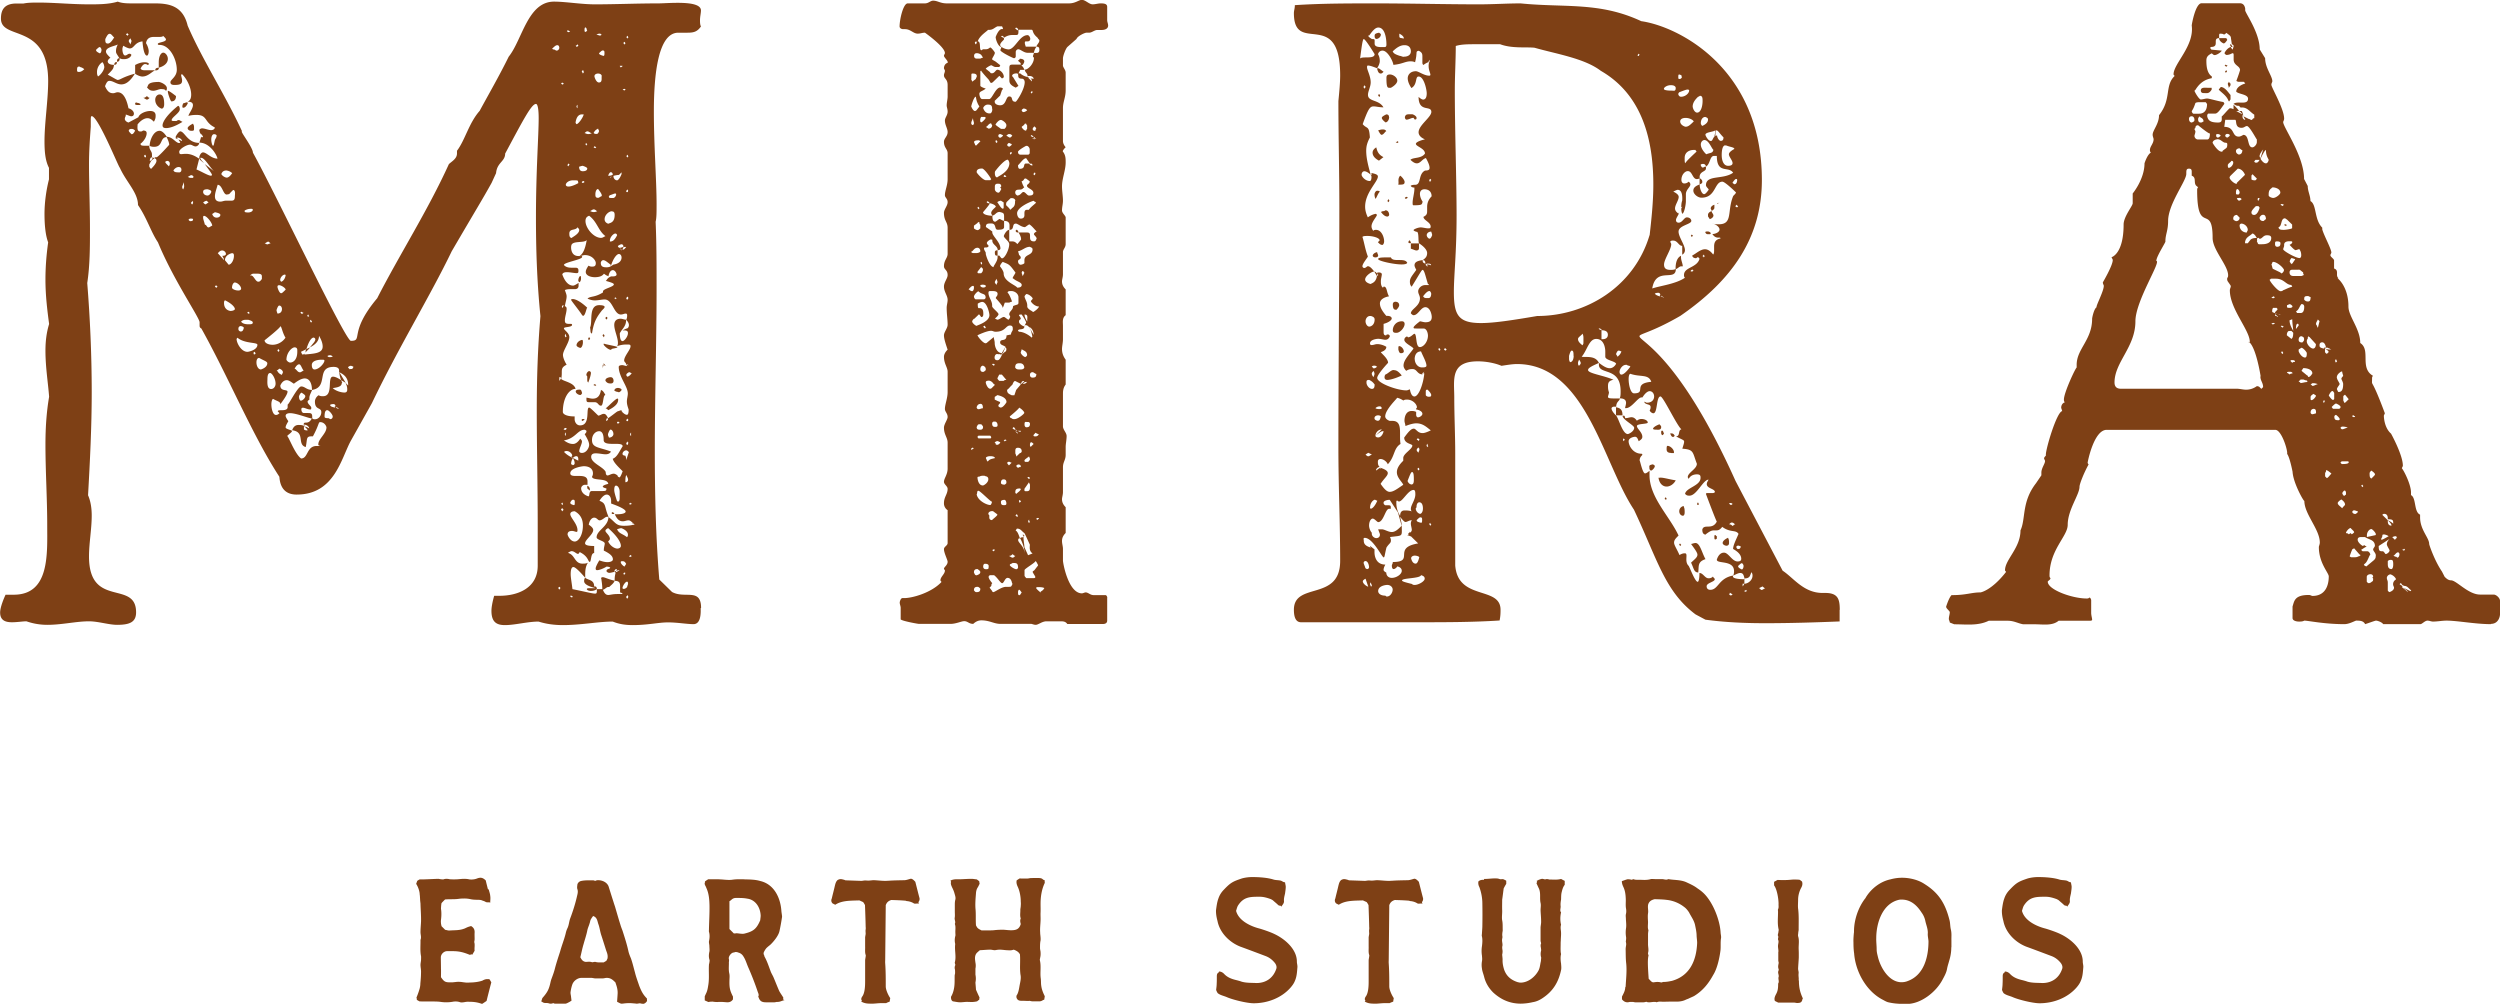 <?xml version="1.0" encoding="UTF-8"?> <svg xmlns="http://www.w3.org/2000/svg" id="Layer_2" viewBox="0 0 184.25 73.98"><defs><style>.cls-1{fill:#7e4015}</style></defs><g id="Layer_1-2"><path d="M51.64 44.82c0 .2.07 1.18-.53 1.18-.47 0-1.2-.13-1.87-.13-.73 0-1.47.2-2.61.2-.53 0-1-.07-1.47-.26-1.07 0-2.34.26-3.67.26-.6 0-1.2-.07-1.8-.26-.8 0-1.74.26-2.47.26-.6 0-1-.2-1-1.05 0-.26.07-.65.2-1.11h.4c1.27 0 2.81-.52 2.81-2.22v-2.94c0-2.94-.07-5.76-.07-8.51 0-2.29.07-4.58.27-6.94-.27-2.68-.33-5.1-.33-7.26 0-3.47.2-6.02.2-7.33 0-.65-.07-1.05-.2-1.05-.33 0-.94 1.18-2.27 3.66 0 .59-.6.65-.67 1.44l-.33.72c-.73 1.31-.87 1.5-2.94 5.04-1.54 3.21-3.94 7.13-5.88 11.19l-1.54 2.75c-.73 1.31-1.2 3.99-4.01 3.99-.6 0-1.2-.26-1.27-1.31-2-3.08-3.74-7.33-5.75-10.93-.13-.07-.13-.13-.13-.26v-.2c0-.33-1.94-3.14-3.07-5.89-.53-.79-.8-1.77-1.47-2.75 0-.92-.87-1.7-1.34-2.75-.07 0-1.6-3.8-2.07-3.8-.07 0-.07.13-.07.39v.39c-.07.92-.13 1.83-.13 2.75 0 1.5.07 3.14.07 4.78 0 1.31 0 2.68-.2 3.99.2 2.49.33 5.23.33 8.05 0 2.55-.13 5.1-.27 7.59.2.46.27.98.27 1.5 0 .98-.2 2.03-.2 3.01 0 3.86 3.47 1.7 3.47 4.12 0 .72-.47.92-1.4.92-.6 0-1.4-.26-2.07-.26-.94 0-2 .26-3.07.26-.47 0-1-.07-1.54-.26-.27 0-.67.07-1.07.07-.47 0-.87-.13-.87-.72 0-.26.13-.72.4-1.31h.6c2.67 0 2.47-3.01 2.47-5.17 0-1.9-.13-3.93-.13-5.89 0-1.18.07-2.36.27-3.53-.07-.98-.27-2.16-.27-3.4 0-.65.07-1.31.27-1.96-.13-.98-.27-2.09-.27-3.27 0-.92.07-1.83.2-2.75-.2-.52-.27-1.31-.27-2.09 0-.85.13-1.77.33-2.55v-.85c-.27-.52-.33-1.18-.33-1.96 0-1.37.27-3.01.27-4.45C3.54 1.64.07 3.01.07 1.37.07.79.27.26 1.2.26h.53c.33-.07.73-.07 1.14-.07 1.14 0 2.41.13 3.67.13.73 0 1.47 0 2.14-.2.33.13.73.13 1.14.13h1.6c1.07 0 2.07.2 2.41 1.64 1.07 2.49 2.74 5.04 4.01 7.79-.2-.07.8 1.18.8 1.57 1.8 3.27 6.81 13.87 7.22 13.87.94 0-.2-.59 1.94-3.14 1.6-3.14 3.74-6.48 5.28-9.88.2-.2.6-.39.6-.79v-.2c.6-.79.87-2.03 1.67-2.94.6-1.11 1.47-2.62 2.14-3.99 1-1.24 1.4-4.06 3.34-4.06.87 0 2 .2 3.01.2 1.54 0 3.07-.07 4.68-.07.73 0 3.14-.26 3.14.52 0 .2-.07.46-.07.72 0 .13 0 .33.07.46-.27.39-.53.46-1 .46h-.67c-1.47 0-1.8 3.01-1.8 5.82 0 2.49.2 5.1.2 6.8 0 .59 0 1.05-.07 1.31.07 1.64.07 3.27.07 4.91 0 3.99-.13 7.98-.13 12.04 0 3.14.07 6.28.33 9.42l.94.92c.94.52 2.14-.33 2.14 1.18ZM5.81 4.91c-.13 0-.13.13-.13.26 0 .07 0 .13.13.13.07 0 .2 0 .4-.2-.07-.07-.2-.13-.2-.13-.07 0-.13-.07-.2-.07Zm1.54-.98c.07 0 .13-.13.13-.26 0-.07-.07-.2-.13-.2s-.13.07-.27.2c0 .07 0 .13.27.26Zm.33.98a.55.55 0 0 0-.13-.33c-.13.07-.4.33-.4.72 0 .13 0 .2.07.33.07 0 .47-.39.47-.72Zm.27-1.7c.13 0 .27-.13.47-.46-.07 0-.2-.26-.33-.26s-.2.13-.33.39c0 .2 0 .33.2.33Zm.87 1.11c-.2-.33-.27-.39-.27-.52s0-.26.13-.52c-.27.13-.87.2-.87.52 0 .13.13.26.33.46-.13.07-.2.2-.2.26 0 .13.13.26.47.26-.07.26 0 .26-.47.72.47.26.67.39.73.39.2 0 .33-.2 1.27-.46-.4.65-.73.79-1 .79-.33 0-.6-.26-.87-.26-.13 0-.2.07-.33.39.2.46.4.52.6.52.13 0 .2-.07.33-.07.27 0 .6.2.8 1.18.27.07.4.26.4.39s-.07.2-.2.2c-.07 0-.2-.07-.4-.13v.07c0 .07-.07.13-.07.26 0 .07.07.2.27.26l.73-.39c.07-.26.53-.46.87-.46.2 0 .4.07.4.33 0 .13 0 .26-.13.46-.13-.13-.27-.26-.47-.26s-.47.13-.73.46c0 .2-.07.52.2.52.07 0 .13 0 .2-.07.2 0 .27.07.27.2 0 .2-.13.52-.47.79.07.07 0 .13.33.13H11c0 .33.2.39.2.65v.2c.07 0 .13.07.2.07-.33.2-.27.26-.4.46v.13q0 .07.13.2c.07-.07.4-.39.4-.59 0-.07 0-.13-.13-.2v-.07h.13c.13 0 .94-.92.94-.92 0-.13-.07-.33-.2-.59.47 0 .67.46.94.46 0 0 .07 0 .07-.07 0 0-.07-.07-.13-.2l.27.13c0-.13-.2-.26-.33-.26h-.07c.07.07.07.13.13.13-.07 0-.13-.07-.2-.07v-.13c.13-.26.27-.39.33-.39.33 0 .53.85 1.4.85 0 .13-.13.26-.27.26s-.27-.13-.4-.13c-.27 0-.8.33-.8.52 0 .46.47-.2 1.47.52l-.2.79c.33.13.87.46 1.07.46 0 0 .07 0 .07-.07s-.2-.33-.53-.79l.67.52c-.33-.33-.67-.98-.94-.98h-.07c.07.2.2.26.27.39-.13-.13-.27-.2-.33-.33v-.13c.07-.26.2-.33.27-.33.27 0 .6.46 1.07.46-.07-.33-.6-1.18-1.34-1.18.07-.2.13-.39.13-.46q0 .07.07.07s.07 0 .07-.07c0 0-.07-.07-.07-.13h-.07.07c-.13 0-.2-.26-.2-.33s.13-.13.2-.13c.2 0 .47.13.67.13.13 0 .27-.07.27-.2-.8-.39-.53-.92-1.34-.92-.13 0-.33 0-.6.07 0-.13.33-.52.33-.79 0-.13-.07-.26-.4-.26.2-.07.27-.26.27-.52 0-.52-.33-1.18-.67-1.5-.07 0-.07.07-.07.07 0 .07.07.26.07.39 0 .2-.07.33-.53.33-.13 0-.33 0-.33-.2s.47-.39.47-.92c0-.79-.53-1.83-1.27-1.83-.07 0-.13 0-.13-.07 0-.13.6-.13.6-.33 0-.07-.07-.13-.2-.26-.07.07-.2.07-.27.07h-.4c-.27 0-.53.07-.6.46.13.2.2.46.2.59 0 .2-.07.33-.13.33-.13 0-.27-.26-.33-1.05-.6.07-.6.52-.94.52-.07 0-.27-.07-.47-.2 0 0-.07.13-.07.26 0 .2.07.46.2.46s.2-.13.33-.13c.07 0 .13.07.13.07 0 .13-.2.33-.53.33-.13 0-.2 0-.33-.07 0 .2-.07.26-.2.26 0-.2.07-.26.2-.26Zm-.4.46c0-.13.07-.2.13-.2h.07c0 .13-.07.2-.2.2Zm.87-2.22s.07 0 .07.07c.07 0 .07-.07.13-.07l-.13-.13c0 .07-.07.07-.07.13Zm.2.46c0 .07.07.13.13.26 0-.07.07-.2.07-.26s-.07-.13-.07-.2c-.07.07-.13.13-.13.2Zm.47 6.61c-.07-.07-.13-.13-.27-.13s-.2.07-.2.13.07.13.2.26c.07 0 .13 0 .27-.26Zm.53-3.99c-.13 0-.33-.07-.53-.2v-.65c.13-.07.4-.2.67-.2.13 0 .2 0 .33.07 0 .07 0 .13-.07.13 0 0-.07-.07-.2-.07-.07 0-.2.07-.33.33.07.13.2.13.4.13h.67c-.27.13-.53.46-.94.46Zm-.13 2.03c0 .07-.07.07-.13.07-.13 0-.27 0-.27-.07s0-.07.07-.13c.07.07.13 0 .33.13Zm.47-.59c.07.07.13.13.2.13-.07.07-.13.13-.2.13s-.13-.07-.27-.13c.13 0 .2-.07.27-.13Zm-.07 4.45s0-.07-.07-.13l-.07.07q0 .07.07.13s.07 0 .07-.07Zm1.14-4.97c-.2 0-.4.13-.6.13s-.33-.07-.47-.26c.13-.07-.07-.39.87-.39.13 0 .6.2.6.46 0 .07 0 .13-.07.2-.07-.13-.2-.13-.33-.13Zm-.13 3.08c.13 0 .33.13.53.46-.53 0-.27.72-.94.72-.07 0-.2 0-.33-.07 0-.39.27-1.11.73-1.11Zm-.53 1.96h-.07c-.07 0-.13.13-.13.26 0 0 .07 0 .13-.07.07-.07.07-.13.07-.2Zm.2-6.41c0-.13.07-.2.27-.2 0 .13-.07.2-.27.2ZM11.91 8c-.07 0-.47-.2-.47-.65 0-.2.13-.39.33-.39s.33.2.33.72c0 .2-.07.33-.2.33Zm.13-4.12c.13 0 .33.2.33.46s-.2.52-.67.65V4.6c0-.52.2-.72.33-.72Zm1.14 4.97c.07 0 .13.07.27.13-.53.33-.94.46-1.2.46-.2 0-.27-.07-.27-.2 0-.26.33-.79 1.14-1.44 0 0 .13 0 .13.26s-.6.59-.6.79c0 .07.07.07.33.07.07 0 .07-.07.2-.07Zm-.67 3.21c0-.07 0-.13-.13-.2-.07 0-.13 0-.2.07 0 .07.07.13.27.33 0 0 .07-.13.07-.2Zm.13-4.58c-.07 0-.27-.59-.27-.72v-.07c.07 0 .27.13.6.39 0 .07 0 .39-.33.39Zm.53 5.23c.13 0 .2-.07.2-.2s-.07-.2-.2-.2-.27.07-.4.26c.07 0 0 .13.33.13h.07Zm.6-5.17c.07 0 .07.07.07.07s-.13.33-.33.33q-.07 0-.07-.07c0-.07 0-.13.07-.26.07 0 .2-.07.27-.07Zm-.2 6.22c0-.13 0-.2-.07-.33v.07c0 .13-.07.2-.07.26s0 .13.07.2c0 0 .07-.13.07-.2Zm.73-4.25c0 .13-.07.13-.2.13s-.27-.07-.27-.2c0-.07.13-.2.4-.33 0 .07.07.07.07.26v.13Zm0 3.53c-.07 0-.07-.13-.2-.13-.07 0-.13.07-.27.13.07 0 .07.07.27.07h.13c0-.07.07-.07.07-.07Zm-.07 3.14c0-.07-.07-.07-.2-.07-.07 0-.13.07-.13.07q0 .07.13.13c.07-.07.13.07.2-.13Zm0-1.31-.07-.07v.07s-.07 0-.07.07 0 .07.07.13c.07-.07.07-.13.07-.2Zm1.07-.92c-.27 0-.33.07-.33.2s.13.26.33.26c.07 0 .2-.07.27-.26 0-.07 0-.13-.27-.2Zm-.33.98c.07.07.13.13.2.13 0 0 .07-.07.2-.13l-.13-.13q-.13 0-.27.13Zm.4 1.83c.07 0 .13-.07.27-.13 0-.2-.4-.72-.6-.72-.07 0-.07.07-.07.13 0 .13.07.26.13.52.13 0 .13.2.27.2Zm.6-6.74c0-.07-.07-.13-.2-.13s-.2.2-.2.39.07.46.13.46.07-.13.13-.39c0-.07.13-.2.13-.33Zm-.33 5.76c.07.2.2.26.33.26s.27-.07.27-.2c0-.07-.07-.13-.4-.2l-.2.13Zm1.07-1.44c-.27 0-.33-.72-.67-.72-.07.26-.2.59-.2.85 0 .2.07.39.4.39.13 0 .27-.07.4-.07h.4c.2 0 .27-.07.27-.33 0-.07.07-.46-.13-.46l-.2.2c-.07.13-.2.13-.27.13Zm-.67 6.8-.13-.13c0 .07-.07.07-.07.13 0 0 .07 0 .07.07.07 0 .07-.07.13-.07Zm.47-1.96c0-.13-.07-.2-.13-.33h.07c.13 0 .2-.07.2-.13 0-.13-.13-.26-.27-.26s-.2.07-.33.2l.47.52Zm.13-6.61c-.13 0-.27.07-.33.26.07.13.27.26.4.26s.27-.13.4-.33a.763.763 0 0 0-.47-.2Zm.4 10.34c.13 0 .27-.07.27-.13 0-.13-.2-.39-.73-.65-.07.07-.07.13-.07.2 0 .46.33.59.53.59Zm-.2-3.4c.2 0 .4-.33.4-.65 0-.07 0-.2-.13-.2-.07 0-.53.13-.53.52l.27.33Zm.73 1.9c.13 0 .2-.07.2-.13 0-.2-.27-.46-.47-.46-.07 0-.2.13-.2.39 0 .07.2.2.47.2Zm-.13 3.6c0 .26.33.92.8.92.07 0 .73-.13.73-.52 0-.2-.94-.07-1.47-.52 0 0-.07.07-.07.13Zm.33-.98c-.13 0-.2.07-.2.2 0 .07 0 .13.13.2.13 0 .2 0 .27-.26 0-.07-.13-.13-.2-.13Zm.53-.13c.2 0 .33 0 .33-.13 0-.07-.07-.13-.33-.2h-.2c-.07 0-.2 0-.33.13.07.13.27.2.53.2Zm-.27-8.31q0 .07.27.07c.13 0 .33-.07.33-.2 0-.07-.07-.07-.13-.07s-.27 0-.47.13v.07Zm.33 7.46s0-.07-.07-.07l-.07.07s.07.07.13.07l.07-.07h-.07Zm.94-2.55v-.13c0-.13-.07-.2-.33-.2h-.27c-.07 0-.13 0-.27.13h.07c.2 0 .33.46.53.46.07 0 .13 0 .27-.2v-.07Zm-.47 5.56s0-.07-.07-.13c-.07 0-.07.07-.07.07 0 .07 0 .13.07.13 0-.07.07 0 .07-.07Zm.07.65c0 .26.13.52.33.52 0 0 .47-.13.47-.46 0-.13-.27-.2-.6-.39-.13 0-.2.13-.2.33Zm.87-8.9c-.07 0-.13.07-.27.13.07 0 .13.07.2.07s.13-.07.27-.07c-.07 0-.13-.13-.2-.13Zm.87 6.22c.2 0-1.14 1.05-1.14 1.05 0 .2.27.33.6.33.27 0 .67-.13.94-.52-.27-.46-.27-.85-.4-.85Zm-.33 4.25c0-.39-.27-.79-.4-.79s-.2.13-.2.46c0 .13-.07.72.27.72.2 0 .33-.2.33-.39Zm4.88-.07c0 .2-.13.33-.67.39.2.2.6.33.87.33.13 0 .2-.07.2-.2s0-.26-.13-.52l.2.2c0-.33-.07-.72-.67-.98v-.13c0-.2-.2-.26-.4-.26-1.34 0-.33 1.5-1.6 1.7 0-.52-.2-.85-.53-.85-.2 0-.47.13-.8.39-.13-.07-.33-.26-.53-.26-.13 0-.33.07-.47.39 0 .46.53.26.53.46 0 .13-.13.39-.53.92 0-.2-.2-.2-.53-.39-.07 0-.13.2-.13.39 0 .39.13.79.33.79.07 0 .13 0 .27-.13l-.13-.13c0-.2.73.07.73-.33v-.2c0 .2.73-1.31 1-1.31s.4.26.8.26c-.07.2-.2.39-.2.59v.13c-.13.07-.13.13-.13.13 0 .2.27.33.27.46 0 .07 0 .13-.07.13-.2 0-.4-.13-.53-.13-.07 0-.13 0-.13.13 0 0 0 .26.2.26h.27c.2 0 .33 0 .33.26v.13c.07.07.13.07.2.07.27 0 .47-.26.47-.52 0-.39-.47-.13-.47-.79 0-.13.07-.33.27-.46.13.07.2.07.33.07.8 0 .27-1.44.73-1.44.13 0 .33.07.6.26-.07-.2-.13-.39-.13-.59l.47.79-.33-.2c0 .07.07.13.07.2Zm-4.41-5.43c0-.13-.07-.26-.2-.26-.07 0-.13.13-.2.33q0 .07.07.26c.2 0 .33-.13.33-.33Zm.07 4.65c0-.07-.07-.2-.27-.26-.07.07-.13.13-.2.13.13.07.07.2.4.33 0-.07.07-.13.07-.2Zm-.27-6.41c-.13 0-.13.07-.13.13s.13.46.27.46c.07 0 .13-.07.33-.26 0-.13-.33-.33-.47-.33Zm-.13 4.78q0 .07.07.13l.07-.07s0-.07-.07-.13l-.07.07Zm.53-5.56c-.13 0-.33.2-.33.39 0 0 0 .07.07.13.07 0 .27-.13.33-.46 0-.07-.07-.07-.07-.07Zm1.8 11.32c0-.13-.2-.26-.33-.26h-.07c0-.33.33.07.6-.46-.2 0-1.14-.39-1.6-.39-.2 0-.33.07-.33.2 0 .07.07.2.2.39-.07.13-.2.33-.2.46s.47.2.47.26c0 .13-.4.33-.4.46 0-.52.53 1.18 1.07 1.57.53 0 .4-.92 1.14-.92h.33c-.13 0-.2-.07-.2-.07v.07-.13c0-.39.6-.79.6-1.24 0-.07-.13-.39-.47-.39-.13 0-.07.2-.53 1.05h-.13c-.4 0-.27.26-.4.79-.67-.2 0-1.11-1-1.24.07-.2.2-.39.47-.39.13 0 .27 0 .4.07v.26c.07.07.2.07.2.07h.07c0-.07-.07-.13-.27-.33v-.07q.07.07.07.13c.13 0 .2.07.33.13Zm-.87-5.76c0-.13-.07-.2-.2-.2-.2 0-.6.39-.6.92.07.13.2.2.27.2.27 0 .53-.26.53-.79v-.13Zm.13 1.05c-.07 0-.2.07-.33.33.13 0 .2.26.4.26.07 0 .13-.07.27-.13-.13-.13-.2-.46-.33-.46Zm0 2.42c0 .13.07.26.13.26.13 0 .33-.2.33-.33 0-.07-.07-.13-.27-.26-.07 0-.2.2-.2.33Zm.07-6.22c.07 0 .07.07.13.07s.07 0 .13-.07c-.07 0-.13-.07-.13-.07-.07 0-.07.07-.13.07Zm.47 2.68-.4.2c.07.13.07.2.13.2 0 0 .07 0 .13-.07v.07c.67-.07 1.34-.07 1.34-.59 0-.2-.07-.46-.27-.79 0 .39-.27.65-.67.85l.27-.33c.07-.07.13-.2.13-.26s-.07-.13-.13-.13c-.13 0-.33.2-.53.85l.27-.13c-.13.2-.27.26-.33.39 0-.13 0-.2.07-.26Zm.07-2.49s0 .07.07.13c0 0 0-.07.07-.07-.07-.07-.07-.13-.07-.13l-.07.07Zm.2.39q0 .07.07.13s.07 0 .07-.07c0 0-.07-.07-.07-.13l-.07.07Zm.33 3.6c.33 0 .73-.46.73-.65 0-.07-.07-.07-.2-.07-.07 0-.73 0-.73.39 0 .2.07.33.2.33Zm1.14 3.66c.13 0 .2-.07.2-.2s-.27-.46-.4-.46-.2.13-.2.46c0 .07 0 .13.27.13.07 0 .13.07.13.07Zm0-4.71s-.13 0-.2.07c.07 0 0 .07.2.07 0 0 .2 0 .2-.07-.07 0-.07-.07-.2-.07Zm.33 3.8q.07 0 .07-.07c0-.07-.07-.13-.13-.13s-.2 0-.27.07c.07.13.13.13.4.2l-.07-.07Zm.33.13c-.13-.07-.2-.13-.2-.13v.07c.07.07.13.07.2.07Zm1.07-3.08s-.13-.07-.2-.07-.2.07-.2.13l.13.13c.07-.07.2.07.27-.2Zm14.97-23.3c.13 0 .2-.13.2-.2 0-.13-.07-.2-.13-.2-.13 0-.2.07-.4.26.07.07.2.07.2.07.07.07.13.07.13.07Zm.27 39.65c0-.07 0-.13-.07-.13 0 .07-.07 0-.07.07 0 0 0 .07.07.13l.07-.07Zm-.07-15.57v.26s.07-.07.13-.2c0-.07-.07-.07-.13-.07Zm.2-21.72-.07.07s.07.07.13.07l.07-.07s-.07-.07-.13-.07Zm1 22.57c-.47 0-.94.65-.94 1.7 0 .13.2.33.87.33v.2c0 .2.13.46.4.46.8 0 .4-1.31.67-1.31.07 0 .27.2.67.59.13 0 .27-.13.4-.13s.2.07.33.33h-.07c-.07 0-.07.13-.07.2 0 0 .07 0 .13-.13v-.07c.47-.33.67-.52.73-.52l.2-.07s.07 0 .13.07h-.07c.13.13.27.26.4.26.07 0 .13-.07.13-.39-.07-.2-.13-.39-.13-.59s.07-.39.07-.59c0-.52-.67-1.24-.67-1.96 0-.07.07-.13.27-.13.07 0 .27.07.33.07v-.07h.13c-.13-.07-.2-.07-.2-.07v-.07c-.07-.07-.13-.13-.13-.2 0-.33.47-.79.47-1.05 0-.13-.07-.13-.27-.13-.13 0-.4 0-.73.13.07-.07.07-.2.07-.26 0-.39-.27-.92-.27-1.31 0-.26.13-.46.47-.46.13 0 .27.07.4.07 0 .2 0 .39-.33.79l-.13.2c0 .39.07.59.2.59s.4-.33.4-.59c0-.13-.07-.2-.27-.2h-.13l.27-.13c.13 0 .2-.13.2-.26s-.07-.26-.2-.39c.07-.13.07-.26.07-.33 0-.13-.07-.13-.13-.13s-.2.07-.33.07c-.53 0-.6-1.11-1.2-1.11-.2 0-.47.07-.73.07-.2 0-.4-.07-.53-.13.2-.2.53-.07 1.14-.46v-.07c0-.2.8-.33.8-.52 0-.07-.13-.13-.6-.26.07 0 .07-.2.4-.33h.13c.2 0 .27-.07.27-.13 0-.13-.13-.33-.27-.33s-.27.13-.33.46c-.07-.07-.07 0-.33-.2-.13.2-.4.26-.67.26-.33 0-.67-.13-.67-.39 0-.13.07-.26.2-.46.13.07.2.07.27.07.2 0 .27-.07.27-.26s-.27-.59-.8-.59c-.13 0-.27.07-.4.07.2-.13.4-.39.53-1.18-.2.26-1.14 0-1.14.46 0-.13-.13.72.53.72h.27v.07c0 .2-1.34.39-1.34.59 0 0 .13.2.53.2h.27c.13 0 .27 0 .27.2 0 .13 0 .2-.13.2-.2 0-.47-.07-.73-.07-.2 0-.33.07-.33.2 0-.13.2.79.8.79.07 0 .2-.07.4-.2v.2c0 .2-.13.26-.27.26h-.27c-.13 0-.33 0-.47.07.07.2.13.33.13.46 0 .2-.07.39-.13.72.13.07.13.13.13.2 0 .26-.13.59-.13.85 0 .2.07.26.33.26h.13s.07 0 .07.07c0 .2-.6.13-.6.26s.4.33.4.65c0 .39-.47.98-.47 1.31 0 .13.07.39.27.72-.53.26-.27.46-.4 1.05.2.2 1 .26 1.07.79Zm-1 8.57.07-.07s0-.07-.07-.13c0 0 0 .07-.07.07q.07.07.07.13Zm.13.33c-.07 0-.07-.07-.13-.13 0 .07-.07.07-.07.13 0 0 .07.07.07.13l.13-.13Zm-.13-14.92v.07s.07-.07.13-.2h-.07c-.07 0-.07.13-.07.13Zm.27 8.9q-.07 0-.13.07t.13.07l.07-.07s0-.07-.07-.07Zm-.13.92c.2.13.4.26.67.26.13 0 .33-.07.53-.39.07.07.13.13.13.2 0 .2-.2.52-.2.72 0 .07.07.13.2.13.33 0 .53-.39.53-.59s-.13-.46-.33-.79c.07-.07.13-.13.13-.2s0-.07-.13-.13c-.53 0-.67.65-1.54.79Zm.67 1.31-.13-.13q.07 0 .07-.07c0-.13-.2-.33-.4-.33-.07 0-.13 0-.2.07.13.13.27.26.67.46Zm-.6-9.03s0 .07.07.13q0-.07.07-.07c-.07-.07-.07-.13-.07-.2q-.07.07-.07.13ZM41.7 32v-.13q-.07.07-.07.13s0 .07.07.13V32Zm.53-18.71c-.33 0-.53.2-.53.33 0 .07.07.13.2.13s.4-.07.73-.26c-.07-.13.07-.2-.27-.2h-.13ZM41.76 2.3c.07 0 .07.07.13.07 0 0 .07 0 .13-.07-.07 0-.13-.07-.2-.07q0 .07-.07.07Zm.07 9.88s0 .07.07.07c0-.07.07-.07.07-.13l-.07-.07s-.07.07-.07.13Zm2.47 30.49c0-.07 0-.13.13-.13s.33.13.87.26c-.07.2-.27.33-.4.46h-.07c-.13 0-.27.2-.4.2.13.33.27.39.4.39s.33-.07.67-.07h.4c-.13-.13-.2-.13-.2-.13l.07.07c-.07 0-.07-.07-.07-.13v-.39c0-.26-.07-.39-.4-.39 0-.2 0-.33.07-.59l-.07-.07c-.07 0-.27.07-.4.07-.07 0-.2-.07-.2-.13 0-.2.27-.13.27-.26 0 0-.07-.07-.27-.07-.2.13-.53.26-.67.26-.07 0-.13 0-.13-.13 0-.07.07-.26.27-.59.2.07.4.13.6.13s.4-.07.4-.2c0-.2-.13-.39-.67-.65 0-.26.07-.39.07-.52 0-.2-.6-.26-.6-.46 0-.52.87-.79.87-1.5.53.39.53.65 1.14.65.13 0 .4 0 .67-.07h.13c-.27-.26-.33-.33-.47-.33s-.27.07-.4.07c-.2 0-.4-.07-.6-.52h.2c.33 0 .6-.07.6-.2s-.33-.33-1.07-.59v-.2c0-.26-.13-.46-.33-.46-.13 0-.33.13-.53.46.53.2.33.39.67 1.18h-.13c-.13 0-.33.26-.53.26-.13 0-.2-.2-.4-.2-.13 0-.33.13-.4.52.2.13.33.26.33.39 0 .33-.6.72-.6.98 0 .13.2.2.67.2v.52c-.27 0-.2.65-.33.65s-.07-.39-.73-.72c-.07.07-.07.13-.13.13-.13 0-.27-.2-.47-.2-.07 0-.2.07-.27.13.53.13.47.79 1.07.79.13 0 .27 0 .4-.07-.13.2-.2.46-.2.85v.26c-.4-.46-.73-.79-.87-.79s-.2.2-.2.52c0 .26.07.59.13 1.11 1 .2 1.47.33 1.67.33.13 0 .13-.07.13-.33-.2.13-.33.13-.47.13s-.27-.07-.27-.13.07-.07.27-.07h.33c.2 0-.8-.13-.8-.52 0-.07 0-.13.07-.26.2.2.67.13.67.65h.07c.07 0 .13.07.13.2h.47-.07c0-.39-.07-.65-.07-.79Zm-2.27-4.78c0 .26.53.72.53 1.18 0 .07 0 .13-.07.13s-.2-.07-.33-.07c-.2 0-.33.07-.33.26 0 .07.2.52.53.52.27 0 .6-.46.6-1.18 0-.39-.13-.79-.6-1.05-.27 0-.33.13-.33.2Zm-.07-20.68c0 .13 0 .33.2.33-.13 0 .53-.26.53-.59 0-.07-.07-.13-.13-.2-.13.26-.6.07-.6.46Zm2.47 18.65c0-.07.13-.13.4-.2-.07-.46-1.14-.2-1.2-.52.07-.13.07-.2.07-.26 0-.33-.27-.52-.67-.52-.13 0-1 .13-1 .52 0 .46 1.27-.13 1.27.59v.26h-.2c-.13 0-.27.13-.27.26 0 .2.13.46.53.59.13 0 0-.39.27-.39h.73c.2 0 .33 0 .33-.13v-.07c-.07 0-.27-.07-.27-.13Zm-2.14 1.37c.07 0 .07-.07.07-.2s0-.2-.13-.2c-.07 0-.13.07-.2.2 0 .07 0 .13.27.2Zm-.13 6.8.07-.07c-.07 0-.13-.07-.13-.07-.07 0-.07.07-.07.07s.07.07.13.07Zm-.07-21.92c0-.07.07-.07.13-.07.2 0 .6.2 1.07.65-.07-.07-.13.59-.33.59l-.07-.07c-.2-.33-.8-1.05-.8-1.11Zm.13 12.17c.07 0 .13-.07.13-.13s0-.2-.13-.39c-.07.13-.13.26-.13.46.07 0 .13.07.13.07Zm.4-.46c0-.13-.07-.2-.13-.2-.13 0-.2.07-.27.13l.4.2v-.13Zm-.2-30.43c.07 0 .07.07.07.07.07 0 .07-.07.13-.07q0-.07-.07-.13c0 .07-.07.07-.13.13Zm.47 5.04c-.2 0-.4.13-.47.59 0 .07.07.13.07.13.13 0 .47-.46.53-.72h-.13Zm-.13 20.68c-.13 0-.33-.13-.33-.26 0-.07.07-.13.2-.13s.2-.07.27.26q-.07.13-.13.13Zm-.27-21.26s0 .07.07.13v-.26q-.07.07-.07.13Zm.47 17.4c0 .13-.07.39-.2.39 0 0-.27-.07-.27-.2s.13-.33.4-.39c.07 0 .07.07.07.2Zm-.27-6.41h-.07.07Zm.13 1.7c0 .13-.07.26-.13.26 0 0-.07-.07-.07-.13 0 0 0-.2.13-.33.07 0 .07.07.07.2Zm.13-7.92c.2 0 .33-.07.33-.2 0-.07-.13-.13-.33-.2q-.07 0-.27.07c0 .26.13.33.27.33Zm-.07-7.33s.07.07.07.13l.07-.07c0-.07 0-.13-.07-.2 0 .07-.07.07-.07.13Zm.13 8.05c-.07 0-.13.07-.13.07q0 .07.07.07s.07 0 .13-.07l-.07-.07Zm0 17.54s.07 0 .07.07h-.07s0 .07-.07.07c0 0-.07 0-.07-.07s.07-.07.13-.07Zm.07-28.66c0 .07 0 .13.07.13 0 0 .07 0 .13-.13-.07 0 0-.13-.13-.2-.07 0-.07.13-.07.2Zm.2 7.46c-.07 0-.13.07-.2.13.07 0 .13.07.27.07.07 0 .13 0 .27-.07-.13 0-.2-.13-.33-.13Zm-.13.92q0 .07.07.13s0-.07.07-.07q-.07-.07-.07-.13l-.07.07Zm0 5.69c0 .52.6 1.24 1.14 1.24.13 0 .2-.07.33-.13-.53-.39-.6-1.05-1.2-1.5-.2.07-.27.2-.27.39Zm.07 11.32c0-.13.13-.26.2-.26s.13.07.13.13c0 .13-.07.39-.2.72-.07-.13-.07 0-.07-.46 0 0-.07-.07-.07-.13Zm1.4 1.5c-.2 0-.13.79-.33.79s-.2-.26-.47-.26h-.4c-.13 0-.2 0-.2-.2v-.13c.13 0 .27.07.47.07.27 0 .53-.13.6-.65.07.07.13 0 .33.39Zm-1.34 6.8v-.13c0 .07.2 0 .2.39-.07-.13-.2-.07-.2-.26Zm.07-10.93q0-.07.07-.13s.07.07.07.13l-.07.07s-.07 0-.07-.07Zm.4-9.55c-.07 0-.13.07-.27.13.07 0 .13.07.27.07.07 0 .13 0 .27-.07-.07 0-.13-.13-.27-.13Zm-.13 9.16c-.13-.13-.07 0-.13-.46.2-.39-.13-1.64.67-1.64.07 0 .4 0 .4.13 0 .07-.07.13-.2.26-.4.52-.6.85-.73 1.7Zm2 10.6c.07 0 .13-.07.27-.46-.33-.33-.67-.65-.73-.92.33-.13.47-.52.73-.92 0-.39-1.4.07-1.4-.46 0-.46-.13-.65-.33-.65-.27 0-.53.26-.53.65 0 .59.53.52 1.4.85-.07.13-.2.2-.4.2s-.47-.07-.73-.07c-.2 0-.33.07-.33.26 0 .46.87.72 1.07 1.11 0 .2.07.26.13.26.13 0 .27-.13.47-.13.07 0 .2.07.27.13 0 .07.07.13.13.13ZM43.75 9.8c.07.07.13.07.2.07s.13 0 .2-.2c0-.07-.07-.13-.07-.2-.07.07-.2.07-.33.33Zm.07.98-.07.07s.07.07.13.07l.07-.07c-.07 0-.07-.07-.13-.07Zm0 17.54s.07 0 .13.07c0 0-.07 0-.07.07-.07-.07-.13-.07-.13-.07s0-.07.07-.07Zm.53-22.7c0-.13-.13-.2-.27-.2s-.27.07-.27.2c0 .07.13.46.33.46.13 0 .2-.07.2-.26v-.2Zm0 8.77c0-.07-.07-.2-.27-.46-.13 0-.2.2-.2.39 0 .13 0 .26.2.26.07 0 .13-.07.27-.13v-.07Zm-.13-11.91c-.07 0-.13 0-.27.07.07 0 .2.07.27.07s.13-.07.13-.07c-.07 0-.07-.07-.13-.07Zm.33 1.44c0-.13 0-.2-.13-.2-.07 0-.13.07-.27.2 0 .07.07.13.33.2.07 0 .07-.13.07-.2Zm-.07 15.25c-.13 0-.2.13-.2.2 0 .2.07.33.4.33.07 0 .2 0 .33-.07l.2-.13c.47-.07.6-.33.6-.52 0-.13-.07-.26-.2-.26s-.4.26-.6.92v-.13c-.27-.2-.4-.33-.53-.33Zm.07 5.56q0 .07-.07.13c0-.07-.07-.13-.07-.13 0-.07.07-.07.07-.13 0 .07.07.07.07.13Zm-.13 2.42v-.26h.07c-.07.2-.07.26-.07.26Zm.6-1.37c-.2 0-.53-.33-.53-.39s0-.07.07-.07c-.27 0 .94.2.94.26s-.13.07-.4.13l-.07.07Zm-.53 1.11v-.13c.07.13.13.13.13.2-.07 0-.07-.07-.13-.07Zm.6-11.32c-.2 0-.53.26-.53.59 0 .13.07.26.27.33.13-.07.47-.07.47-.65 0-.2-.07-.26-.2-.26Zm-.47 7.85.07-.07s.07 0 .07.07 0 .07-.07.13c0 0-.07-.07-.07-.13Zm.4 4.38c.13 0 .2.13.2.26s-.07.2-.2.2-.27 0-.4-.2c0-.07 0-.2.33-.26h.07Zm.47 1.57c.07 0 .07.07.07.07 0 .2-.07.46-.73.79-.07-.07-.13-.13-.2-.13.2-.13.73-.72.87-.72Zm-.87 9.75c0 .13.33.33.33.59 0 .07-.07.13-.13.2.2.39.53.52.67.52s.27-.07.27-.2c0-.26-.27-.72-.94-1.31-.13.07-.2.13-.2.2Zm.53-26.3c0-.07-.07-.13-.13-.13s-.13.07-.2.26h.07c.07 0 .13 0 .27-.07v-.07Zm-.27 19.43c.2 0 .33-.13.33-.26 0-.2-.13-.33-.2-.33s-.13.13-.2.33c0 .13 0 .07.07.26Zm0-17.73q0 .07.13.07h.2c.07 0 .2-.13.2-.26q0-.07-.07-.07c-.07 0-.2.07-.4.13 0 0-.07.07-.07.13Zm.2-1.5q-.07 0-.13.07c.07 0 .13-.07.13-.07Zm.27 4.19c-.13 0-.4.26-.4.52v.07c.2 0 .33-.07.53-.46 0-.07-.07-.13-.13-.13Zm-.27 20.61c0-.07.07-.07.07-.07q.07 0 .13.13h-.13c-.07 0-.07-.07-.07-.07Zm.53-24.93h.07c-.07 0-.2 0-.47.07 0 .2.13.33.27.33.07 0 .2-.13.33-.46v-.13l-.2.2Zm-.27 9.03-.07.07s.07 0 .13.07q0-.07.07-.07c-.07 0-.07-.07-.13-.07Zm.2 6.67c.13 0 .27.07.27.13s-.07.13-.2.2c-.07-.07-.13 0-.33-.13 0-.13.13-.2.27-.2Zm0 8.38c.07 0 .13-.07.13-.26v-.46c0-.26-.13-.46-.27-.46-.07 0-.13.07-.13.33 0 .13.07.39.2.79l.07.07Zm.13 5.04q-.07 0-.27.07.07-.07.07-.13h-.07c-.07 0-.13.13-.13.2.07-.07.13-.07.13-.07s0 .07-.07.13c.07-.07.2-.07.33-.2Zm-.13-10.8q.07 0 .13-.07c-.07 0-.07-.07-.13-.07l-.07.07s0 .07.07.07Zm.67 8.38c.07-.07.07-.13.07-.2 0-.13-.13-.33-.47-.46-.13 0-.07 0-.33.07.13.33.4.33.73.59Zm-.27-21.46c0-.07-.07-.13-.13-.13s-.2.07-.27.13c0 .07.07.13.13.13 0 0 .13 0 .27-.07v-.07Zm-.13-13.28h-.13c0 .07.07.07.07.13.07-.07.13-.07.13-.13h-.07Zm0 13.54c-.07 0-.07-.07-.13-.13 0 0 0 .07.13.2v-.07Zm.07 22.97c-.07 0-.13 0-.13.07s.07.2.27.33l.13-.2c-.07-.13-.13-.2-.27-.2Zm.27-34.74c-.07 0-.07-.07-.13-.07 0 0-.07 0-.13.07q.07 0 .13.07c0-.07.07-.07.13-.07Zm-.27 11.78c.07 0 .13 0 .27-.2h-.2c0 .07-.07.13-.07.2Zm.47 14.92c-.07-.07-.13-.13-.2-.13-.13 0-.27.13-.27.26 0 .07.07.13.2.13 0 0 .07.07.07.33l.2-.59ZM46.28 43c0-.07 0-.13-.07-.13-.13 0-.33.33-.33.46 0 .07.07.07.07.07.07 0 .13 0 .27-.13 0-.07.07-.2.07-.26Zm-.33-39.85s0 .07.07.13l.07-.07s0-.07-.07-.13l-.07.07Zm.07 39.06s-.07 0-.07.07c0 0 0 .07.07.07 0 0 .07-.07.07-.13 0 0-.07 0-.07-.07v.07Zm.07-6.67c.13 0 .2-.07.2-.2 0-.07-.07-.2-.13-.33-.07.13-.07.33-.07.52Zm.07-32.78s.07 0 .07.07c0 0 .07 0 .07-.07 0 0 0-.07-.07-.13 0 .07-.07.07-.07.13Zm0 8.77s.07 0 .07.07c0 0 .07 0 .07-.07 0 0 0-.07-.07-.13 0 .07-.07.07-.07.13Zm.13 2.49-.07-.07v.07s-.07 0-.07.07c0 0 0 .07.07.07s.07-.07.07-.13ZM46.16 22s0 .07.07.07.07-.07.07-.13c0 0 0-.07-.07-.07 0 0-.07.07-.07.13Zm0 4.91v-.07l.07.07h-.07Zm0 .72c0 .07.07.13.07.13.07 0 .2-.07.33-.26-.07 0-.13-.07-.2-.07-.13.07-.2.13-.2.2Zm.07 3.27s-.07 0-.07.07c0 0 0 .07.07.07s.07-.07.07-.13l-.07-.07v.07Zm0 1.7s-.07 0-.07.07 0 .07.07.13c.07-.07.07-.13.07-.2l-.07-.07v.07Zm.07 11.38q0-.07-.07-.13v.07s-.07 0-.07.07 0 .07.07.13c.07-.07.07-.13.07-.13Zm.07-6.87s0 .07.07.07.07 0 .13-.07q-.07 0-.13-.07c0 .07-.07.07-.07.07Zm.07 3.93q.07 0 .13-.07c-.07 0-.07-.07-.13-.07 0 .07-.07.07-.07.07s0 .07.07.07Zm0-9.03s0 .07.07.13v-.26q-.07.07-.07.13Zm.13 6.54s0 .07.07.07l-.07-.07ZM81.6 44.03v1.7q0 .26-.33.26h-2.61c-.13-.2-.33-.2-.53-.2h-1c-.33 0-.6.26-.8.26-.13 0-.27-.07-.33-.07h-2.27c-.47 0-.8-.26-1.4-.26-.2 0-.4.07-.6.26-.33 0-.4-.2-.67-.2-.2 0-.6.2-1 .2h-2.34c-.07 0-1.2-.2-1.34-.33v-.85c0-.13-.07-.26-.07-.39 0-.07.07-.33.2-.33h.13c.6 0 2-.39 2.74-1.18 0-.07-.07-.07-.07-.13 0-.26.33-.46.33-.72 0-.07-.07-.07-.07-.13 0-.13.27-.26.27-.52 0-.13-.27-.65-.27-.92 0-.2.27-.26.27-.46V37.6a.595.595 0 0 1-.27-.52c0-.46.27-.65.27-1.05 0-.2-.27-.33-.27-.52 0-.26.27-.52.27-.98v-1.9c0-.39-.27-.59-.27-1.11 0-.26.27-.59.27-.79 0-.26-.2-.39-.2-.59 0-.33.2-.79.2-1.24v-1.5c0-.33-.27-.59-.27-1.11 0-.13.07-.33.27-.52-.13-.39-.27-.79-.27-1.05s.27-.52.27-.79c0-.39-.07-.79-.07-1.24 0-.2.07-.39.07-.59 0-.33-.27-.59-.27-.98 0-.33.27-.59.27-.85 0-.39-.27-.39-.27-.65 0-.46.27-.59.27-.92v-1.9c0-.46-.27-.52-.27-1.11 0-.26.27-.52.27-.79s-.2-.33-.2-.52c0-.33.2-.72.2-1.18v-1.9c0-.33-.27-.39-.27-.85 0-.26.27-.39.27-.72 0-.26-.2-.52-.2-.85 0-.2.2-.39.2-.65 0-.2-.07-.33-.07-.46 0-.2.07-.46.07-.65v-.85c0-.46-.27-.46-.27-.72 0-.13.07-.2.07-.33 0-.07-.07-.13-.07-.2 0-.13.07-.33.27-.39.07-.13-.27-.39-.27-.52 0-.07.07-.13.07-.2 0-.46-1.47-1.5-1.47-1.5-.2 0-.33.07-.53.07-.33 0-.53-.33-.94-.33h-.13c-.13 0-.27-.07-.27-.2 0-.52.27-1.7.6-1.7h1.27c.27 0 .4-.2.6-.2.33 0 .53.2 1 .2h9.02c.47 0 .73-.26.94-.26.27 0 .53.33.8.33.2 0 .4-.07.6-.07.33 0 .47.07.47.26v.98c0 .13.07.26.07.39 0 .26-.27.33-.47.33h-.33c-.2 0-.4.2-.6.2h-.2c-.13 0-.67.26-.73.46l-.67.59c-.13.13-.33.65-.33.85v.52c0 .13.2.33.2.52v1.31c0 .52-.2.85-.2 1.31v2.42c0 .26.2.46.2.46s-.27.26-.2.33c.2.26.2.52.2.79 0 .59-.27 1.18-.27 1.77 0 .33.07.72.07 1.05 0 .26-.07.46-.07.72 0 .2.27.39.27.52v1.96c0 .26-.2.39-.2.59v1.64c0 .2-.07.39-.07.52 0 .2.07.39.27.59v1.9c-.27.2-.2.52-.2.79V25c0 .26-.07.52-.07.72 0 .26.07.52.27.79v1.83c-.2.26-.2.52-.2.72v2.36c0 .26.27.46.27.72s-.07.59-.07.79v.59c0 .39-.2.52-.2.92v1.83c0 .2-.07.39-.07.52 0 .2.07.39.27.59v1.9c-.2.2-.27.39-.27.59s.07.39.07.59v.85c0 .2.4 2.42 1.4 2.42.07 0 .2-.07.27-.07.2 0 .33.2.6.2h.87c.07 0 .13.13.13.2Zm-9.95-22.57c.07 0 .13-.13.13-.26 0-.07 0-.13-.07-.13-.13 0-.27.2-.33.26.07 0 .13.13.27.13Zm-.07-15.64c0 .07.07.13.07.2l.27-.2c0-.07.07-.13.07-.2 0-.2-.2-.2-.33-.2-.07 0-.07.07-.07.13v.26Zm.33 1.31c-.13 0-.33.65-.33.72 0 0 .13.33.27.33q.07 0 .13-.07l.2-.26c-.07-.13-.13-.2-.13-.26-.07-.07-.13-.46-.13-.46Zm-.33 1.96c0 .07.07.13.13.13 0 0 .07-.07.07-.13 0-.13-.07-.2-.07-.39-.07.2-.13.26-.13.39Zm0 9.49s.07.07.13.07h.27c.13 0 .27-.07.27-.13 0-.2-.13-.26-.2-.26-.2 0-.27.13-.4.26 0 0-.07 0-.07.07Zm.2 14.46s-.07 0-.07-.07q-.07.07-.13.07c0 .07 0 .13.07.13v-.07q.07 0 .13-.07Zm0-9.55q-.13.13-.13.2c0 .13.27.33.33.33-.13 0 .94-.26.94-.79 0-.2-.2-.98-.53-.98-.13 0-.33.13-.33.13 0 .13 0 .33.07.33h.07c.27 0 .27.26.27.46 0 .13-.07.2-.13.2s-.13-.2-.2-.2l-.07.07-.27.26Zm.2-19.17h.27s.13-.07.2-.07l-.13-.2c-.07-.07-.2-.13-.33-.13s-.2.07-.2.2.07.2.2.2Zm.27 6.09c-.07-.07-.13-.07-.13-.07-.07 0-.33 0-.33.13 0 .07.07.13.07.2l.07.07.33-.33Zm-.2 6.02-.27.2v.2c.07.07.2.13.27.13s.13-.07.2-.13v-.26c-.07-.07-.07-.13-.07-.2-.07 0-.13 0-.13.07Zm-.27 5.43c0 .07.07.2.13.2h.6c.07 0 .13-.07.13-.13 0-.33-.27-.2-.53-.46-.07 0-.33.26-.33.39Zm.47 20.28c-.07-.13-.13-.13-.2-.2-.2 0-.27.07-.27.26.07.13.07.2.2.2.2-.07.27-.13.27-.26Zm0 1.24c-.07-.07-.13-.13-.2-.13-.2 0-.27.07-.27.26.07.07.07.13.2.13.2 0 .27-.07.27-.26Zm-.4-40.24q0 .07.07.13s.07-.07.07-.2h-.07q-.07 0-.07.07Zm.13 9.55c0 .07.47.59.67.59h.33l.07-.07c-.13-.26-.53-.79-.67-.79-.33 0-.4.13-.4.26Zm.27 17.08c-.2 0-.27.2-.27.26s.07.13.13.13c.13 0 .2-.07.33-.07 0-.26-.07-.33-.2-.33Zm-.07 1.5c-.13 0-.13.07-.2.2 0 .2.13.2.27.2s.2-.07.2-.2c0-.07-.07-.13-.13-.2h-.13Zm.8 5.95c.07 0 .13-.2.13-.26 0 .13-.87-.79-1-.79s-.07.2-.13.26c.07.46.73.79 1 .79Zm1-34.29c-.13.13-.27.26-.27.39 0 .07.07.07.07.13-.2 0-.4-.52-.4-.72 0 0 .2-.59.47-.59h.07s0-.07-.07-.2h-.33c-.2.07-.33.26-.6.26h-.13c.13 0-.6.39-.73.85.27 0 .07.65.27.65.07 0 .07-.07.13-.07h.2c.2 0 .27-.13.33-.13s.33.33.33.39c0 .13-.2.39-.2.46s.07.07.27.2l.33.26-.07.13h-.27c-.13 0-.27-.13-.33-.13s-.4.2-.4.26l.33.26c0 .07.07.07.13.07.2 0 .27-.26.4-.26.2 0 .47.26.47.52 0 .07-.07.07-.13.13l-.2-.2-.4.39c-.07.07-.13.13-.2.13s-.07-.07-.2-.26c-.07-.07-.6-.65-.53-.65s-.07 0-.07.07v1.05c0 .07.33.2.4.2-.2.2-.47.2-.47.39 0 .13.07.39.2.39h.53c.2 0 .47-.85.8-.85.13 0 .2.07.2.07 0 .07-.07.13-.07.13l-.13.39-.4.39v.07c0 .2.27.26.4.26.47 0 .4-.65.67-.65.33 0 .07.39.47.39.07 0 .67-.92.67-1.44 0-.13-.07-.26-.2-.26-.47 0-.13-.39-.4-.39-.2 0-.33.07-.33.2l.07.07.4.65-.2.13c-.27-.13-.47-.26-.47-.52v-.92c0-.26.07-.26.33-.26h.53l.2.26s0 .07.07.13h-.33l-.13.26h.13s.2.2.53.26l.33.33v-.07s0-.07-.13-.2c.07.07.13.07.27.07q-.07-.2-.33-.2h-.13c0 .07.13.13.13.13q-.07 0-.13-.07v-.07c0-.2-.2-.26-.2-.46.27 0 .67-.46.67-.85 0-.07-.07-.07-.07-.13s.07-.2.07-.26h-.47c-.27 0-.53-.26-.67-.26s-.2.13-.2.2v.33c0 .07-.07.13-.13.13s-1-.46-1-.59c0-.07.07-.13.07-.26.13.13.4.2.53.2.47 0 .8-1.05 1.4-1.05.13 0 .2.2.2.26 0 .13-.07.2-.2.2h-.13c-.07 0-.07.07-.07.13s.07.26.07.26h.8c-.13.13-.2.39-.2.46h.2c.13 0 .2-.07.2-.2s0-.26-.2-.26v-.07c.13-.2.2-.26.2-.39 0-.07-.07-.07-.13-.2-.47-.39-.27-.59-.47-.59h-.94c0 .33 0 .39-.2.39h-.27c-.2 0-.4.07-.6.2v-.07c-.07 0-.07-.07-.13-.07 0 0-.07 0-.07.07 0 0 .07 0 .13.07h.07v.13Zm-1.87 12.5.07-.07c0-.07-.07-.07-.07-.13l-.07.07c0 .07.07.07.07.13Zm0 4.51q-.07.07-.07.13s0 .07.07.07h.2c.07-.07.13-.13.13-.26v-.07l-.13-.13-.2.26Zm2 5.63c-.13-.13-.4-.13-.4-.33 0-.33.47 0 .47-.52l.33-.07c0-.13.07-.2.13-.33v-.13c0-.13-.07-.2-.2-.2-.33 0-.33.46-1.07.46-.13 0-.2-.07-.33-.07-.33 0-1 .33-1 .33 0 .07.4.59.6.59 0 0 .07 0 .13-.07l.47-.39c0 .13.07.26.07.46s.13.72.53.72c0 .07-.07.13-.07.2 0-.2-.13-.07-.27-.13-.13 0-.2.13-.2.26s.07.2.2.2.2-.07.4-.52h-.07l.27-.46Zm-2 6.54-.07.07c0 .07.07.13.07.13h.87c.07 0 .07-.07.07-.07 0-.07-.07-.13-.07-.13h-.87Zm-.07 3.08c0 .13.07.59.4.59.07 0 .4-.2.4-.46s-.27-.2-.27-.26c-.2 0-.27 0-.4.07-.07 0-.13 0-.13.07Zm.27-26.56c-.07.07-.07.2-.07.26s0 .07.07.13c.07 0 .33-.26.33-.33 0 0 0-.07-.07-.07h-.27Zm0 10.86c.07 0 .07-.07.07-.07q0-.07-.07-.13s0 .07-.07.07q.07.07.07.13Zm.07 1.5c-.07 0-.13 0-.13.07s.13.13.2.13.13 0 .2-.07v-.07c-.07-.07-.2-.07-.27-.07Zm.27 6.22c0-.13-.07-.2-.2-.26-.13 0-.2.13-.2.26s.07.2.2.2c.07 0 .13-.07.2-.13v-.07Zm.47-19.17c0-.26-.07-.33-.33-.33-.2 0-.33.2-.33.26.07.2.2.39.47.39 0 0 .13 0 .13-.07.07-.07.07-.2.07-.26Zm.27 7.2c0-.13-.33-.26-.47-.26v.07c-.13.2-.47.59-.47.59 0 .2.47.26.67.26 0-.07-.07-.13-.07-.2 0-.13.13-.26.27-.39l.07-.07Zm-.8 8.77q-.07 0-.13.07l.13.13.07-.07c-.07-.07-.07-.13-.07-.13Zm.27 17.8c0-.07.07-.26-.27-.26-.07 0-.13.07-.13.2s.07.2.2.2.2 0 .2-.13Zm2.87-24.67c.4 0-.07.65.47.65.13 0 .13-.07.2-.2 0-.13-.2-.26-.2-.33s.07-.13.2-.2c-.2-.2-.33-.39-.53-.52-.07 0-.2.13-.33.2-.27 0-.53-.26-.67-.26-.33 0-.07.46-.47.46v-.33q0-.33-.4-.33v-.33c0-.26-.07-.26-.33-.33-.27 0-.33.26-.53.26v.07c0 .26.07.39.2.39.07 0 .27-.2.33-.2s.2.13.33.13v.46c0 .2-.27.2-.47.2-.27 0-.07-.46-.47-.46-.27 0-.4 0-.4.26l.47.33v.07c0 .26.6.72.6 1.18 0 .07-.07.13-.2.13 0-.33-.4-.39-.4-.72 0 0 .07-.07-.13-.07 0 0-.27.13-.27.26 0 .07.07.13.13.2 0 .07-.07.13-.2.13h-.07q-.07 0-.07.07c0 .13.13.26.13.33v.07c0 .07.27.98.6.98-.13 0 .27-.39.27-.72v-.13h-.07c-.13 0-.13-.13-.13-.26 0-.07.07-.13.13-.13h.07v.39h.13c.07.07.13.2.2.2.2 0 .53-.65.53-1.05 0-.2-.4-.46-.4-.59 0-.07.2-.46.4-.46v.85h.2c.2 0 .27.07.4.2l.27-.33v-.07c0-.13-.13-.39-.2-.46h-.07c-.07 0-.13-.07-.13-.13l.07-.07c.07 0 .07.07.13.13v.07h.67Zm-2.61-7.92q-.07-.07-.07-.13c-.2 0-.27.26-.4.26l.2.13c.13 0 .27-.07.27-.26Zm-.27 18.84c-.07 0-.2 0-.2.13 0 .07.13.46.33.46q.07 0 .13-.07l.2-.2c0-.07-.07-.07-.07-.07-.13-.2-.27-.26-.4-.26Zm.47 5.69c0-.07-.13-.13-.33-.13s-.33.07-.33.13.07.13.07.2l.07.07c.13-.2.33-.2.53-.26Zm-.4-18.84c-.07 0-.07-.07-.13-.07 0 0-.07 0-.07.07 0 0 .07.07.13.07s.07-.07.07-.07Zm1.74 7.72v-.07c.27-.13.4-.07.4-.26v-.39c0-.26-.27-.46-.53-.46-.13 0-.27 0-.27.13.13.07.33.65.33.65s-.07 0-.2.07h-.33c-.07.13-.13.46-.2.33.13 0-.47-.65-.47-.65 0-.13.13-.13.13-.33s-.27-.2-.47-.2c-.13 0-.2 0-.2.13 0 .33.27.59.27.92v.07c0 .13.47.46.47.59 0 .07-.13.2-.2.26l-.07.07c.07 0 .13.07.2.07.13 0 .33-.2.47-.2.07 0 .27.2.33.2s.13-.2.13-.2c0-.07-.07-.13-.07-.2 0-.2.27-.33.27-.52Zm-1.14 15.31-.07-.07-.27-.2h-.07c-.13 0-.27.07-.27.2 0 .07.07.07.07.13v.13c0 .13.07.2.2.2l.07-.07s.33-.26.33-.33Zm1.07 5.04c0 .13 0-.39-.33-.39-.2 0-.27.39-.4.39s-.33-.39-.6-.59h-.27c-.07 0-.13.07-.13.13 0 .13.2.39.27.46-.07.07-.07.13-.07.2l-.13.13.2.26c0 .07.07.07.07.07.13 0 .6-.39.94-.39h.2c.07 0 .2 0 .2-.07.07-.07.07-.13.07-.2Zm-1.34-16.03.07-.07q-.07-.07-.13-.07s-.07 0-.07.07c.07 0 .07.07.13.07Zm0 4.12c-.07 0-.13.07-.13.13 0 .2.07.26.2.26s.2 0 .2-.13-.07-.26-.2-.26h-.07Zm0 9.42q-.07 0-.13.07s.07 0 .07.07c.07 0 .07-.07.13-.07 0-.07-.07-.07-.07-.07Zm.07-27.74c0 .07 0 .33.2.33-.2 0 .87-.33.87-1.05 0-.07-.07-.26-.13-.26-.2 0-.67.52-.87.79-.07.07-.07.13-.07.2Zm.2.79c-.13 0-.2.07-.2.2v.2c0 .13.13.26.27.26.07 0 .13-.13.2-.26 0-.07-.07-.07-.07-.13l.07-.07c0-.13-.07-.2-.2-.2h-.07ZM73.45 21c0-.07.07-.2.07-.2 0-.07-.07-.2-.07-.26-.07.13-.13.2-.13.26s.07.13.13.2Zm.33 9.03c.13 0 .33-.26.4-.39 0-.33-.4-.46-.67-.52l-.2.13v.2l.27.13c.07 0 .13.07.13.07 0 .13-.13.13-.13.26 0 .07.13.13.2.13Zm-.27 2.75c.07 0 .13-.07.2-.13v-.07c-.07 0-.13-.07-.2-.07s-.2.07-.2.13c0 0 .07 0 .07.07s.07.07.13.07Zm.53-23.29c.07-.07.13-.13.13-.26 0-.2-.33-.39-.4-.39-.2 0-.4.33-.4.33 0 .07.33.26.4.33h.27Zm-.6.85q-.07 0-.07.07t.07.13l.07-.07c0-.07-.07-.13-.07-.13Zm.53 4.58-.2-.13c-.07 0-.27.07-.27.13 0-.07.27.46.4.46 0 0 .07 0 .07-.07v-.39Zm-.33 13.15h.33c.07-.07.13-.07.2-.07l-.33-.39h-.2l-.13.26c0 .07.07.13.13.2Zm.27-18.12c-.07 0-.13-.07-.2-.07s-.13.07-.13.07v.07c0 .07.07.13.13.13s.13-.07.2-.13v-.07Zm.73 10.53c0-.07.2-.33.2-.39-.47-.65-.47-.59-.94-.79-.13.13-.2.26-.2.33 0 0 .27.33.27.52 0 .59.87.85 1 1.05.07 0 .33 0 .33-.2s-.4-.26-.6-.46c-.07 0-.07-.07-.07-.07Zm-.47 15.05c0-.13-.07-.2-.2-.2-.2 0-.2.2-.2.26s.07.13.27.13c0 0 .13-.07.13-.13v-.07Zm0 1.57c0-.13-.07-.26-.13-.26-.2 0-.27.07-.27.13 0 .13 0 .26.2.26.13 0 .2 0 .2-.13Zm0-11.38s0-.07-.07-.13l-.2.46c.07 0 .07-.07.2-.13.07-.07.07-.13.07-.2Zm0-12.69c-.07-.07-.07-.13-.13-.13l-.07.07q0 .07.07.07h.13ZM74.1 32.4q-.07 0-.13.07s.07 0 .07.07q.07-.07.13-.07c0-.07-.07-.07-.07-.07Zm.53-22.38-.07-.07c-.07-.07-.13-.07-.2-.07s-.13.07-.2.13c.07 0 .2.13.27.13s.07-.07.13-.07c0 0 0-.07.07-.07Zm.2 4.78c0-.13-.13-.2-.27-.2h-.07l-.27.26c-.07.07-.07.13-.07.26l.2.2c.07.07.07.13.13.13l.13-.13c.2-.13.2-.33.2-.52Zm-.47-3.99c.07 0 .13-.07.2-.13v-.07c-.07 0-.13-.07-.2-.07s-.13.13-.13.13c0 .07.07.13.13.13Zm-.13 17.99c0 .2.2.26.33.33h.2l.13-.39.33-.39v-.07l-.4-.2c-.07 0-.13.07-.2.26l-.2.2c-.07.13-.2.13-.2.26Zm.13 5.23c-.07 0-.13.07-.13.07 0 .07.07.13.13.2l.2-.2c-.07 0-.13-.07-.2-.07Zm0 6.94c.13.07.2.13.27.13s.13-.07.2-.13c-.07 0-.13-.07-.2-.13-.07.07-.13.13-.27.13Zm.67.85c0-.33-.13-.33-.4-.33-.07.07-.2.07-.2.13-.07.07.33.33.47.33.07 0 .13-.07.13-.13Zm-.6-30.49.07.07c0-.07.07-.07.07-.13s-.07-.07-.07-.07-.07.07-.07.13Zm.33 19.56c.27 0 .73-.39.73-.46 0-.13-.33-.39-.4-.39.13 0-.67.65-.67.65 0 .07.07.13.13.13.07.07.13.07.2.07Zm.07.72c-.07-.07-.07-.13-.13-.13l-.07.07q0 .07.2.13v-.07Zm.07-29.57s-.07 0-.07.07c0 0 .07.07.2.13v-.13c-.07 0-.07-.07-.13-.07Zm-.07 12.17c0 .13.07.13.13.2.27 0 .33-.26.47-.26s.27.26.4.26.33 0 .33-.2c0-.26-.47-.33-.47-.52 0-.13.2-.13.2-.33l-.27-.2h-.07c-.07 0-.07.07-.13.13-.07.07-.13.07-.13.07s.07.26.2.46c-.07 0-.13.13-.2.13-.13.07-.47-.07-.47.26Zm0 12.89c.07.13.2.13.33.13s.27 0 .33-.13c0-.13-.07-.33-.33-.33-.07 0-.2 0-.27.07s-.07.2-.07.26Zm.2 4.65q-.07 0-.13-.07h-.07c.07.07.13.07.2.07Zm0 .2c0-.07-.07-.07-.2-.2l.07.13c.07 0 .07.07.13.07Zm-.2 1.44c0 .07.07.13.07.26l.27-.26c.07 0 .13-.07.13-.13 0-.2-.13-.26-.27-.26-.2 0-.2.13-.2.26v.13Zm.4 2.68c0-.07-.07-.07-.07-.07-.33 0-.33.13-.33.33l.07.07c.13-.13.27-.2.33-.33Zm-.27 1.83c-.07 0-.07.07-.13.07l.13.13.07-.07q-.07-.07-.07-.13Zm.4 1.5h.07q0 .07.07.07c0 .07-.07.07-.07.07 0 .33.07.59.07.79l.27.59.33-.13c-.27-.2-.2-.46-.2-.65l-.33-.72-.07-.13c-.2-.13-.27-.33-.53-.33-.07 0-.07.13-.13.13.13.07.2.2.33.59-.07 0-.13 0-.13.13 0 .2.47.46.47.98v-.07c0-.33-.2-.85-.33-1.05.13-.13.13 0 .27-.13q-.07-.07-.07-.13Zm-.13-5.1c-.07 0-.07-.07-.13-.07-.13 0-.2.07-.2.13l.13.13c.07-.07.13-.07.2-.07v-.13Zm.27-18.58c0-.2.07-.26.2-.26h.13c.13-.2.33-.33.53-.52l-.07-.07c-.07 0-.07-.07-.13-.07-.4.13-1.2.52-1.2.92 0 .13.07.39.27.39.27 0 .27-.2.27-.26v-.13Zm-.27-10.93v-.07c0-.13-.13-.13-.2-.26 0 0 .13-.07.13-.13.2 0 .33.07.33.2 0 .07-.07.2-.13.26h-.13Zm-.2 6.41c0 .13.07.2.2.2h.53c.07 0 .13-.07.13-.13v-.26c0-.13-.13-.26-.2-.26h-.07c-.13.07-.6.33-.6.46Zm.87.85-.27-.39c-.2 0-.4.33-.6.52 0 .07 0 .26.13.26.47 0 .2-.39.47-.39h.2l.07.07q.07.07.13.07h.07c0-.07-.07-.13-.07-.13h-.13Zm-.67 6.94c0 .13-.2.13-.2.26s.07.26.2.26c.07 0 .27-.07.27-.13v-.2c0-.46.6-.33.6-.79 0-.13-.07-.13-.2-.2-.33 0-.53.26-.87.33 0 0 .07.2.07.26.07.07.13.13.13.2Zm.8 5.89.07-.07c0 .46 0-.85-.53-.85l-.07.07.13-.26c-.07-.2-.2-.39-.33-.59-.13 0-.2 0-.2.07 0 0 .07.07.13.2v.07c-.13.07-.13.13-.13.2 0 .13.27.33.4.33 0 .33-.47.13-.47.33l.07.07c.47 0 1 .46.94.46Zm-1 6.87c.07.07.13.07.2.07v-.07h-.2Zm.27 11.91c-.07-.07-.13-.2-.2-.2-.07.07-.07.13-.07.2s0 .2.07.2h.07l.13-.2Zm-.13-6.8q-.07 0-.07.07s0 .07.07.13c0-.07.07-.07.07-.07 0-.07-.07-.13-.07-.13Zm.53-10.67c0-.33-.27-.33-.4-.46 0 .07-.07.2-.07.26s.13.26.33.33c0 0 .13-.07.13-.13Zm-.47 2.09h.07l.2-.2h-.07c-.07 0-.13.07-.13.07 0 .07-.07.07-.07.13Zm.2-20.02c.13 0 .27-.13.27-.13S75.63 8 75.43 8c0 0-.13.07-.13.13s.07.13.13.13Zm-.13 1.11s.13.26.33.26c0-.07.07-.13.07-.13v-.26s-.07-.07-.07-.13c-.07 0-.13 0-.13.07-.13.13-.2.13-.2.2Zm.07 10.99.13-.26c-.07-.07-.07-.13-.13-.13 0 0-.07.07-.07.13s.07.2.07.26Zm.27 7.79c-.07 0-.13 0-.27.13h.13c.07 0 .13-.07.2-.13h-.07Zm-.13 11.25h-.07.07Zm.67-16.42s.33-.2.4-.39c-.33 0-.6-.33-.6-.39s.13-.13.13-.2-.27-.33-.47-.33c-.07.07-.13.13-.13.2.07.26.2.39.2.65v.07c0 .13.2.26.33.33 0 0 .07.07.13.07Zm-.47.59c0-.2.07-.39-.2-.39 0 .07 0 .2.2.52v-.13Zm-.07 7.52c-.13 0-.13.07-.13.2s.07.2.13.2c.2 0 .27-.07.27-.26 0-.07-.07-.13-.13-.13h-.13Zm-.13 2.88s0 .07.07.07h.2c.07-.07.13-.13.13-.2s-.07-.2-.07-.2l-.27.2q-.07.07-.07.13Zm.4 2.03v-.26c0-.07-.07-.13-.07-.2l-.27.39c-.07.07-.07.13-.07.2 0 0 0 .07.07.07h.13c.13 0 .2-.07.2-.2Zm.4 6.54c0-.07-.2-.33-.2-.39s.07-.07.13-.13l.2-.26q.07-.07.07-.13c0 .07-.13-.33-.27-.33.4 0-.73.59-.73.72v.39c0 .07.07.13.13.2h.53q.13 0 .13-.07Zm-.53-7.39-.07.07c.07 0 .07.07.13.07s.07-.07.07-.07-.07-.07-.13-.07Zm.07 3.14q-.07.07-.07.13s0 .07.07.13q0-.07.07-.07c-.07-.07-.07-.13-.07-.2Zm.33-13.61c0-.2-.07-.46-.33-.59l.33.59Zm0 3.14c.13 0 .2-.07.2-.26-.07 0-.2-.13-.27-.13-.13 0-.2.07-.2.2s.07.2.2.2h.07Zm-.27 4.97c0 .07 0 .13.07.13l.2-.2c-.07-.07-.13-.13-.2-.13-.07.07-.07.13-.07.2Zm.13-25.91s.07-.07.07-.13c0 0-.07 0-.07-.07 0 .07-.07.13-.07.13 0 .07.07.07.07.07Zm0 3.08s-.07 0-.07.07l.13.07h.07c0-.07-.07-.07-.07-.07s0-.07-.07-.07Zm.33-.52-.13-.13c-.07.07-.13.13-.13.2s.07.13.13.13h.07q0-.07.07-.2Zm-.27.72s0 .07.07.07l.07.07s0-.07-.13-.13Zm.27.07c-.07 0-.07-.07-.13-.13l-.07.07s.07.07.2.07Zm-.2 2.62.07.07c.07-.07.07-.13.07-.13q0-.07-.07-.07s-.07.07-.07.13Zm0 19.24c0 .07.07.07.13.07s.13 0 .2-.07l.07-.07-.27-.13c0 .07-.13.13-.13.2Zm.2 6.15.07.07c.07 0 .07-.07.13-.07 0-.07-.07-.07-.07-.07q-.07 0-.13.07Zm.6 5.1c-.13-.07-.33-.07-.47-.07-.07 0-.13 0-.13.07s.33.33.33.33v-.07c.13-.07.2-.13.27-.26ZM135.58 44.95v.85c-1.74.07-3.61.13-5.48.13-1.54 0-3.01-.07-4.41-.26l-.73-.39c-2.27-1.7-2.81-4.06-4.54-7.72-2.27-3.4-3.54-10.73-8.62-10.73-.33 0-.73.07-1.14.13-.47-.2-1.14-.33-1.74-.33-2.07 0-1.74 1.37-1.74 2.68s.07 2.75.07 4.12v8.24c.2 2.62 3.34 1.5 3.34 3.27 0 .2 0 .46-.07.79-2 .13-4.08.13-6.21.13h-8.42c-.4 0-.53-.39-.53-.92 0-2.09 3.41-.59 3.41-3.6 0-2.75-.13-5.5-.13-8.31 0-5.76.07-11.71.07-17.73 0-2.68-.07-5.3-.07-7.85.07-.72.13-1.37.13-1.9 0-5.04-3.41-1.44-3.41-4.58 0-.2.07-.33.07-.59 1.94-.13 3.94-.13 5.95-.13 2.54 0 5.14.07 7.62.07 1.07 0 2.07-.07 3.07-.07 3.27.33 5.81-.13 8.89 1.31 2.74.39 8.89 3.47 8.89 11.71 0 4.25-2.2 7.39-6.01 10.01-2.14 1.24-3.01 1.31-3.01 1.5 0 .39 2.87 1.31 7.08 10.67l3.47 6.61c.8.52 1.54 1.64 2.94 1.64h.2c.94 0 1.07.46 1.07 1.24ZM101.31 3.99s-.67-1.11-.8-1.11c-.07 0-.13.33-.27 1.44.13-.2 1.07.07 1.07-.33Zm.2 16.16v-.07h.13c.13 0 .2.07.2.13 0 .13-.07.33-.07.52 0 .13 0 .33.13.46.07 0 .07-.07.07-.07.27 0 .2.39.4.72-.4.07-.67.26-.67.52s.13.52.47.92h.07c.2 0 .33.07.33.2 0 .07-.13.26-.6.39v.52c0 .2 0 .33.2.33 0-.07.07-.07.13-.07s.13.07.13.13c0 0-.07.26-.33.26-.13 0-.33-.07-.53-.07-.13 0-.6.07-.6.33 0 .13.07.13.13.13.13 0 .27-.07.4-.07.2 0 .47.07.67.2 0 .07 0 .26-.4.39 0 .07.53.46.53.79 0 0-.8.85-.8 1.11 0 .39 1.47.92 2.14.92.13 0 .2-.07.27-.07.07.39.2.52.33.52.33 0 .67-.98.73-1.7h-.07l.07-.13c-.13.13-.2.13-.2.13h.07v.07c-.4 0-.4-.39-.73-.39-.13 0-.27 0-.47.13-.13-.13-.2-.26-.2-.39 0-.39.4-.79.73-1.24 0-.13-.67-.39-.67-.65 0-.13.07-.2.2-.26l.07.07c.2 0 .4-.26.47-.26.2 0 .07.98.4.98.27 0 .6-.39.6-.85 0-.13-.07-.52-.33-.52h-.53c-.13 0-.2 0-.2-.07s.13-.2.47-.46c.07 0 .27.07.4.07.27 0 .47-.07.47-.39 0-.2-.13-.72-.47-.72s-.53.59-.87.59c-.07 0-.13-.07-.2-.13 0-.33.67-.52.67-1.11 0-.2-.13-.33-.13-.52s.2-.46.53-.46h.33-.07q0-.07-.07-.07c-.2-.65-.27-1.05-.4-1.05-.07 0-.27.39-.8 1.24-.13-.13-.13-.26-.13-.39 0-.26.2-.46.47-.85-.07-.13-.13-.26-.13-.33 0-.2.13-.33.6-.39 0 .13 0 .2.2.26 0-.2-.07-.26-.2-.26.2-.13.33-.26.33-.52 0-.2-.2-.46-.6-.72v.33c0 .07 0 .2-.2.2-.07 0-.2-.07-.4-.13v-.39h.6c-.07-.2 0-.72-.13-.85-.07 0-.27-.07-.27-.13s.33-.2.53-.2c.13 0 .4.07.53.07s.2 0 .2-.13c0-.33-.53-.46-.53-.72.27-.13.27-.26.27-.46v-.26c0-.26.07-.52.33-.79 0-.39-.27-.52-.53-.52-.2 0-.33.13-.33.33s.07.39.2.59c-.07.2 0 .26-.67.26-.07 0-.07-.07-.07-.2 0-.26.13-.72.13-.98v-.13h-.07c-.07 0-.2-.07-.2-.13 0 0 .07-.07.33-.07.47 0 .2-.79.73-1.05.27 0 .33-.07.33-.2 0-.2-.13-.46-.27-.72-.27.07-.4.39-.67.39-.13 0-.27-.07-.47-.26.2-.2.8-.07 1.07-.46 0-.39-.67-.52-.67-.72 0-.07.13-.2.67-.33-.33-.13-.47-.33-.47-.52 0-.52.94-1.11.94-1.5 0-.52-.94.07-.94-1.11.13.13.27.2.33.2.2 0 .27-.2.27-.46s-.2-1.24-.6-1.24c-.27 0-.07.59-.53.85-.13-.2-.27-.46-.27-.72s.2-.52.6-.52c.2 0 .6.33 1 .33.07 0 .07-.07.07-.07 0-.13-.13-.33-.13-.65 0-.07 0-.2.07-.33V4.4c-.07.13-.13.2-.13.2l.07-.07c0 .13.07-.07-.4.26-.07-.07-.07-.13-.07-.2V4.2c0-.2 0-.33-.27-.46-.27.07-.07.07-.27.85-.13-.07-.27-.07-.33-.07-.4 0-.6.2-1.27.26 0-.2-.4-1.05-.8-1.05-.13 0-.27.07-.33.26.07.13.13.26.13.52 0 .13-.07.33-.2.52-.33-.13-.53-.2-.67-.2-.07 0-.07.07-.07.13 0 .2.27.65.27 1.11 0 .33-.2.65-.2.92 0 .52.8.33 1.14.92-.33 0-.53-.07-.73-.07-.27 0-.4.2-.8 1.31.33.39.47.07.53.98-.2.39-.27.65-.27.98 0 .52.13 1.05.33 1.77-.13-.13-.33-.26-.47-.26-.07 0-.2.07-.2.26 0 .13.27.46.6.46.07 0 .13-.07.13-.33v-.26c.33.07.47.13.47.26 0 .39-.94 1.18-.94 2.22 0 .26.07.52.2.79.27-.2.53-.26.6-.26l.07.07c0 .13-.4.52-.4.85 0 .13.07.26.13.33.07-.07.13-.07.2-.07.4 0 .6.52.6.85 0 .13-.07.26-.13.26-.13 0-.2-.07-.33-.2l.13-.13c0-.2-.53-.33-.87-.33-.2 0-.33 0-.4.07.13.39.2.92.4 1.44 0 .07-.4.52-.4.72 0 .07.07.13.13.13.13 0 .2-.13.27-.13.13 0 .27.13.47.39-.2 0-.67.33-.67.59 0 .13.13.26.4.33.13-.07.4-.13.47-.59l-.2-.33c.07 0 .13.07.2.13Zm-1.07 22.7c0 .13.2.33.4.39l-.2-.59c-.13.07-.2.13-.2.2Zm2.14-.26c.33 0 .73-.26.73-.52 0-.13-.07-.26-.33-.33-.07.13-.2.2-.27.2s-.13-.07-.13-.26c0-.07.07-.13.07-.26 1.67 0-.07-1.05 1.87-1.37l-.53-.52c-.07 0-.13-.07-.27-.07q.07-.07.13-.07s-.07 0-.07-.07c0 0 .07 0 .13-.13l.07.07c0-.07.07-.13.07-.2 0-.13-.07-.33-.07-.46 0-.07 0-.13.07-.26-.2 0-.33.13-.47.13-.07 0-.2-.13-.4-.39.07.26.13.52.13.65 0 .85.13.72-.87.85.07.13.07.2.07.26 0 .2-.13.2-.33.52-.13.52-.13.72-.2.72-.13 0-.8-1.44-1.4-1.44-.13 0-.07.13-.07.2 0 .2.07.39.53.52 0 0-.07-.07-.07-.13l.33.26v.2c0 .33.13.92.8.92-.07.13-.13.26-.13.39 0 .07.07.13.2.2 0 .26.2.39.4.39Zm-1.94-36.18c0-.07-.07-.07-.07-.13-.07.07-.07.13-.07.13q0 .07.07.13c0-.07.07-.07.07-.13Zm.13 35.53c.07 0 .13-.07.13-.13 0-.13-.07-.46-.27-.46-.07 0-.13.07-.13.13s.07.2.13.39c0 0 .07.07.13.07Zm.2-18.65c-.2 0-.33.2-.33.39s.13.39.27.39.4-.13.4-.52c0-.13-.07-.2-.27-.26h-.07Zm-.33 10.21c.07.07.13.13.2.13s.13-.07.27-.13l-.27-.13-.2.13Zm.07-5.3c0 .2.2.46.4.46.13 0 .2-.07.2-.33-.07-.07-.13-.2-.4-.33-.2 0-.2.07-.2.2Zm.13-25.58c0 .07.07.13.27.26h.07c.13 0 .13.07.13.07v.26c0 .13.07.26.47.26h.2c.13 0 .2 0 .2-.2 0-.07 0-1.24-.6-1.24-.2 0-.4.2-.67.59h-.07Zm1.6 34.22h-.07c-.13 0-.4.07-.4.2 0 .07 0 .13.13.2h.2c.13 0 .2 0 .2.13v.13h-.13c-.27 0-.4.98-.8.98-.07 0-.27-.26-.4-.26s-.27.2-.27.52c0 .13.07.39.2.52v.07c0 .2.2.33.33.33s.27-.07.27-.26c0-.07-.07-.2-.13-.39h.27c.2 0 .47.2.73.2s.47-.2.73-.46l-.27-.98-.6-.92Zm-1.47.52c0 .07 0 .13.07.13s.27-.13.47-.59c-.07 0-.13-.07-.2-.07-.2.07-.33.33-.33.52Zm0 5.69c0 .07.07.13.07.2 0 0 .07-.07.07-.13 0 0-.07-.07-.07-.2 0 0-.07.07-.07.13Zm.13-29.97c0-.07-.07-.13-.07-.2.07.07.07.13.07.2Zm.4 13.94c-.07 0-.07-.07-.2-.07-.07 0-.13 0-.2.07l.13.13c.13 0 .2-.07.27-.13Zm-.4.52c0 .07.07.2.13.26 0-.07.07-.13.07-.26 0 0 0-.07-.07-.2-.07.07-.13.13-.13.2Zm.53-15.7c-.13-.07-.47-.26-.47-.59 0-.13.07-.26.27-.39.07.26.13.52.53.72l-.33.26Zm-.13 6.8s.07.13.07.2-.07.13-.2.13-.2-.07-.2-.13.07-.2.33-.26v.07Zm.27-16.1c0 .2-.2.33-.33.33-.07 0-.13-.07-.13-.2s0-.2.33-.26c.07.07.13.07.13.13Zm-.27 11.52c.07 0 .13 0 .2.07-.13.07-.27.52-.33.52 0 0-.07-.13-.07-.33 0-.07.07-.26.2-.26Zm.07 16.55c-.13 0-.27.07-.27.2 0 .07 0 .13.2.2.13 0 .2 0 .27-.33 0 0-.07-.07-.2-.07Zm.13-.46q.13 0 .13-.07c0-.07-.07-.13-.13-.13s-.2 0-.33.13q.07.07.27.07h.07Zm-.33 1.96.47-.46c-.27 0-.47.26-.47.46Zm.2.13c.27 0 .4-.39.4-.46h-.07c-.07 0-.2.07-.53.33 0 .07.07.13.2.13Zm2.61-.65c.2 0 .27.33.67.33.13 0 .33-.07.6-.2-.33-.26-.6-.52-1.07-.52-.2 0-.47.07-.8.2 0-.13-.07-.26-.07-.39 0-.33.13-.72.53-.72.07 0 .2 0 .33.07v.2c0 .13.07.2.13.2.13 0 .33-.13.33-.26s-.13-.26-.47-.33c0-.07.07-.13.07-.13 0-.26-.33-.59-.73-.59-.07 0-.2 0-.27.07-.2-.13-.4-.2-.47-.2.07 0-.87.85-.87 1.37 0 .13.13.26.33.33h.2c.8 0 .47.98.6 1.7-.53.33-.4.92-.94 1.5-.07-.2-.33-.39-.53-.39-.13 0-.2.07-.2.2s0 .26.13.39c-.13 0-.27.13-.27.26 0 0 .13-.07.27-.2 0 .07.07.07.07.07s0-.07-.07-.07h.07c.4.13.53.26.53.39 0 .2-.27.39-.53.79.27.39.47.59.67.59.27 0 .53-.2 1-.52-.07-.2-.47-.52-.47-.92 0-.26.13-.52.47-.85v-.2c0-.33.67-.65.67-.92 0-.13-.6-.13-.6-.59.33-.46.53-.65.67-.65Zm-2.61-26.56c.07 0 .13.07.4.26-.07.07-.13.13-.2.13-.13 0-.2-.07-.27-.33q0-.07.07-.07Zm0 15.25c0-.07-.07-.07-.07-.13v.2l.07-.07Zm0-13.28.07-.07c.07.07.07.13.07.13 0 .07-.07.07-.07.07s-.07-.07-.07-.13Zm.27 2.94c-.07 0-.13-.07-.27-.33 0 0 .2-.07.33-.07.07 0 .2 0 .27.13-.07 0-.2.26-.33.26Zm1.87 9.42c0 .07-.13.13-.4.13-.6 0-1.74-.26-1.74-.39s.27-.13.94-.13c.13.39 1 0 1.2.39Zm-1.47 24.6c.2 0 .4-.26.4-.52 0-.13-.13-.33-.4-.33-.13 0-.67.07-.67.46 0 .13.13.33.53.33q.07.07.13.07Zm-.13-28.46c.2 0 .27.2.27.33 0 .07-.07.13-.13.13-.13 0-.27-.07-.47-.33.07-.07.2-.07.2-.07.07 0 .13-.07.13-.07Zm.27-6.87c0 .2-.13.39-.27.39 0 0-.27-.2-.27-.33 0-.07.07-.13.33-.26.13 0 .2.07.2.2Zm.33 18.65c.2 0 .33.07.6.39-.13.07-.73.33-1.07.33-.13 0-.2-.07-.2-.2 0 0 0-.13.07-.2.2-.07.4-.33.6-.33Zm-.33-20.81c-.13 0-.2-.07-.2-.72 0-.2.07-.26.27-.26s.53.2.53.46c0 .13-.13.33-.47.52h-.13Zm-.13 8.38c0-.07.07-.13.07-.2 0 .07.07.07.07.13 0 0 0 .07-.07.13 0-.07-.07-.07-.07-.07Zm1.2-10.67c.4 0 .53-.2.53-.39 0-.26-.13-.46-.47-.46-.27 0-.53.13-.87.46.07.13.13.2.53.33.07 0 .2.07.27.07Zm-.8 18.26c0-.13.07-.2.2-.2s.27.07.27.26c0 .07-.07.2-.2.33-.13 0-.27 0-.27-.39Zm.87 1.44c0 .26-.33.65-.6.65-.13 0-.27 0-.27-.2 0-.26.2-.65.67-.65.13 0 .2.07.2.2Zm-.53-13.35q-.07 0-.13-.07c.07 0 .13 0 .13-.07l.07.07s0 .07-.07.07Zm.2 27.48c0-.2.07-.39.33-.39.13 0 .33 0 .53.07-.07-.07-.07-.13-.07-.2 0-.26.33-.65.33-1.05 0-.13 0-.33-.13-.33-.4 0-.8.85-1.07.85q-.07 0-.13-.07c-.07 0-.07.07-.07.13 0 .13 0 .39.13.72l.13.26Zm0-25.06c.13.07.33.33.33.46 0 .2-.13.2-.47.2.07-.2-.07-.39.13-.65Zm-.13 12.69c0-.07 0-.13.07-.13.13 0 .33.2.33.39 0 .07-.07.13-.2.13-.07 0-.13 0-.2-.26v-.13Zm.07-23.03c0 .13 0 .2.2.2 0 0 .13.07.13 0s-.07-.2-.33-.33v.13Zm1.14 40.5c.27 0 .73-.26.73-.46 0-.13-.07-.2-.27-.26-.07.26-1.4.2-1.4.39 0 .07.2.13.73.26.07.07.13.07.2.07Zm-.13-34.42c-.13 0-.33.13-.47.13-.07 0-.13-.07-.13-.2.07-.2.13-.2.53-.2.07 0 .33.13.33.26 0 .07 0 .13-.13.13-.07-.07-.07-.13-.13-.13Zm-.47 5.82q.07 0 .07.07s-.07.07-.13.07c0 0-.07 0-.07-.07q.07-.07.13-.07Zm.33 21.2c.13 0 .2-.07.2-.33s0-.59-.13-.59c-.07 0-.13.13-.33.65 0 .07.13.26.27.26Zm-.2-17.86c0-.07.07-.13.07-.13.07 0 .07.07.13.2h-.13c-.07 0-.07-.07-.07-.07Zm.47 23.1c-.13 0-.27.07-.27.2 0 0 .07.39.33.39.13 0 .2-.2.27-.46 0-.07-.2-.13-.33-.13Zm0-14.46c0 .26.2.59.53.59.13 0 .33 0 .33-.13 0-.26-.27-.72-.4-1.05-.33 0-.47.26-.47.59Zm.07 10.99c0 .2.2.39.33.39.07 0 .2-.13.2-.39 0-.07 0-.46-.27-.46-.07 0-.2.07-.2.33 0 .07-.07.13-.07.13Zm.27-5.1s-.07-.07-.13-.07l-.07.07c.07.07.13.07.13.13q.07-.07.07-.13Zm0 .72c0-.07-.07-.07-.07-.13-.07.07-.13.13-.13.2s.07.13.13.2c0-.07.07-.13.07-.26Zm.13 5.43c.07 0 .07-.13.07-.2 0-.13 0-.2-.13-.2-.07 0-.13.07-.27.2 0 .07 0 .13.33.2Zm-.2-4.06-.07.07s0 .07.07.13l.07-.07c0-.07-.07-.13-.07-.13Zm.94-12.82c0-.07-.07-.2-.13-.2-.13 0-.27.13-.47.39.07.07.07.13.27.13h.13c.13 0 .2-.13.2-.33Zm-.47 5.89v-.07.07Zm.2-7.92q0-.07-.07-.13c.07 0 .2 0 .33.07 0-.13-.13-.13-.27-.13-.07 0-.13.07-.13.07s0 .07.07.07c0 .07.07.07.07.07Zm-.13 9.49c0 .07.13.13.2.13.13 0 .2 0 .2-.13 0-.07-.07-.2-.27-.39-.07 0-.13 0-.13.13v.26Zm.07-11.78c0 .13.13.26.2.26s.13-.07.2-.26q0-.07-.07-.26c-.2 0-.33.13-.33.26Zm.13 15.57c-.07-.07-.07-.13-.07-.2q-.07.07-.07.13s0 .07.07.13q0-.07.07-.07Zm.13-19.69s-.07 0-.07.07 0 .07.07.13c0-.07.07-.13.07-.13 0-.07-.07-.07-.07-.13v.07Zm.07 25.45s-.07-.07-.07-.13l-.07.07q0 .07.07.13s.07 0 .07-.07Zm.67-12.89c0-.07-.07-.07-.07-.13l-.07.07q0 .07.07.13s.07 0 .07-.07Zm.47 0-.13-.13c0 .07-.07.07-.07.13 0 0 .07 0 .07.07q.07 0 .13-.07Zm14.96-8.44c.13-1.18.27-2.42.27-3.73 0-3.27-.8-6.61-3.87-8.38-1.2-.92-3.27-1.24-4.88-1.7-.6-.07-1.67.07-2.54-.26h-1.8c-.53 0-1.07 0-1.47.13 0 1.05-.07 2.16-.07 3.27 0 3.08.13 6.48.13 9.23s-.2 4.38-.2 5.63c0 1.7.33 2.29 2 2.29.94 0 2.27-.2 4.14-.52 3.61 0 7.15-2.16 8.28-5.95Zm-5.61 8.9c0-.2 0-.39-.13-.39-.07 0-.13.13-.2.39v.2c0 .07 0 .13.07.26.2 0 .27-.26.27-.46Zm.33-1.24c0 .13.07.26.33.46.07-.13.07-.07.07-.33v-.2c0-.07 0-.2-.07-.33-.07.13-.33.26-.33.39Zm.2 1.77c0-.07-.07-.2-.13-.26 0 .07-.07.13-.07.26 0 .07 0 .13.07.2.07-.07.13-.13.13-.2Zm3.14 3.86c.07 0 .13.07.13.2.2 0 .33-.07.47-.07s.27.07.4.26c.07-.07.2-.13.33-.13.27 0 .47.13.47.26s-.8.07-.8.26.4.46.4.79c0 .13-.07.2-.27.33-.07-.2-.13-.33-.27-.33-.07 0-.47.07-.47.33 0 .33.33.92.94.92 0 0 .07 0 .07.07s-.2.13-.2.46c0-.2.2.92.4.92.07 0 .2-.07.33-.2v.33c0 1.64 1.47 3.01 2.14 4.45-.2.2-.33.33-.33.52s.2.46.4.92c.2-.13.33-.13.4-.13.27 0-.07.59.27.92.07.07.47 1.18.67 1.18.07 0 .13-.2.13-.65.27 0 .4.39.67.39.07 0 .2 0 .33-.13 0 .07.13.13.13.2 0 .2-.6.26-.6.52 0 .13.07.26.27.26.6 0 .6-.85 1.67-1.05v.07c0 .13.33.2.87.2-.07-.2-.07-.46-.33-.46-.13 0-.27.07-.53.2.07-.13.07-.26.07-.33 0-.85-1.27-.52-1.27-.85 0 0 .13-.52.53-.52.33 0 .6.65 1 .65.2 0 .27-.07.27-.2 0-.2-.13-.46-.6-.72 0-.26.2-.65.4-1.11-.2-.33-.6-.07-1.2-.52-.2.26-.33.26-.47.26h-.13c-.2 0-.33.07-.67.33 0-.07-.2 0-.2-.39.13-.46.73.07 1.07-.59-.07-.07-.8-2.03-.8-2.03 0-.07.07-.07.13-.07h.33c.07 0 .13 0 .2-.07 0-.26-.6-.26-.6-.59 0-.13.07-.2.13-.33-.4 0-.87 1.18-1.4 1.18-.13 0-.2 0-.33-.13.07-.46 1.14-.59 1.14-1.18 0-.13 0-.26-.27-.26-.2 0-.47.07-.6.33-.07-.07-.07-.13-.07-.13 0-.33.67-.59.67-.98-.33-.85-.2-1.05-1.07-1.11.07-.26.13-.39.13-.52s-.13-.13-.6-.39c.33 0 .13-.46.4-.52-.33-.26-1.34-2.42-1.54-2.42-.33 0-.2 1.24-.53 1.24-.07 0-.2-.07-.27-.2.07-.13.07-.2.07-.26 0-.26-.4-.13-.47-.39.07 0 .13.07.2.07.4 0 .53-.26.53-.46s-.13-.39-.33-.39c-.13 0-.33.13-.53.46h-.07c-.27 0-.73.79-1.14.79h-.07c0-.07.07-.26.07-.39 0-.2-.13-.33-.47-.33.07-.13.07-.33.07-.52 0-1.83-1.6-1.18-1.6-1.96v-.13c.13.07.47.39.8.39.13 0 .33-.07.47-.33-.07-.2-.8-.26-.8-.52v-.39c0-.2-.07-.92-.67-.92-.53 0-.67.85-1.07 1.31.27.07 1-.13 1.27.46-.6.26-.8.39-.8.52 0 .26 1.14.39 1.87.72-.33.07-.4.2-.4.46 0 .13 0 .26.07.46 0 .13-.07.26-.07.33 0 .13.13.13.87.13 0 .2-.27.2-.27.65.4.07.47.26.47.65h.07Zm-1.74-6.41h-.07c0 .07.07.07.2.13v-.07l-.13-.07Zm.13.79h.07c.27 0 .4-.13.4-.33s-.13-.33-.47-.33v.65Zm.94 4.97c-.13 0-.2.07-.2.13 0 .13.13.33.33.52v-.65h-.13Zm.53-4.06s-.13-.07-.2-.07-.13.07-.2.26l.13.2c.07-.13.13-.07.27-.39Zm-.4 4.71c.2.2.47 1.37.87 1.37.07 0 .47-.2.47-.46 0-.2-.87-.59-.87-.92h-.47Zm.73-3.73c-.27 0-.47.33-.47.52 0 .13.07.2.13.2.13 0 .33-.13.67-.59-.07-.07-.13-.07-.13-.07-.07 0-.13-.07-.2-.07Zm-.07 5.5c-.07 0-.07-.07-.07-.07s-.07 0-.07.07 0 .07.07.13q0-.07.07-.13Zm.4-4.84c-.07 0-.13.13-.13.39 0 .39.13 1.05.4 1.05.94 0-.13-.72 1.27-.85-.2-.59-.8-.33-1.54-.59Zm.53-23.49c0 .07.07.07.07.07s.07-.07.07-.13c0 0-.07 0-.07-.07 0 .07-.07.13-.07.13Zm1.27 30.29c0 .13-.2.33-.27.33s-.13-.07-.13-.2-.07-.2.27-.26c.07.07.13.07.13.13Zm1.34-16.62c-.07 0-.13 0-.2.07 0 .07.07.13.07.2 0 .39-.53 1.11-.53 1.5 0 .26.13.39.47.39.13 0 .27 0 .4-.07 0 .98-1.47-.2-1.74 1.44.6-.2 1.74-.33 2.41-.79-.07-.07-.07-.13-.07-.2 0-.59.94-.52 1.14-1.18 0-.07-.07-.13-.13-.13s-.07.07-.13.07c-.13 0-.27-.07-.27-.2.27-.13.6-.46.94-.46.2 0 .4.13.6.39.07-.07.07-.2.07-.33v-.26c0-.26.07-.52.47-.59q0-.07-.07-.07h-.13c-.13 0-.27-.07-.4-.26.2 0 .53-.13.53-.33 0-.13-.13-.33-.53-.46.13.07.33.07.47.07 1.07 0 .6-.98 1.07-2.09.13-.13.2-.2.2-.26 0 0-.8-.79-1-.79-.6 0-.47 1.18-1.54 1.18-.27 0-.6-.26-.6-.52 0-.2.13-.33.47-.46v.07c0 .2.13.65.33.65.07 0 .2-.13.33-.33 0-.07-.2-.2-.2-.33 0-.79 1.27-.39 2-.92-.33-.52-1.2.13-1.2-1.24h-.2c-.33 0-.27.59-.6.79 0-.07-.07-.2-.2-.2-.07 0-.13 0-.2.07.07.13.07.2.2.2 0 0 .07-.07.2-.07v.13c0 .26-.47.2-.47.65 0 .13.2.13.2.33 0 .07 0 .13-.2.2v-.46c-.07.07-.2.07-.2.07-.33 0-.33-.59-.67-.59-.2 0-.47.26-.47.65 0 .13.07.26.2.26.07 0 .2 0 .33-.13 0 0 .13.07.13.2 0 .2-.33.39-.33.72v.52c0 .26-.13.92-.27.92 0 0-.07-.13-.07-.39q.07-.07.07-.13l-.07.07c0-.13 0-.33.07-.52 0-.07.07-.79-.33-.79-.07 0-.2.07-.33.13.27.13.4.26.4.39 0 .26-.27.59-.27.85 0 .13.07.26.27.39 0 .07-.2.33-.2.46s.07.2.2.2c.27 0 .4-.39.6-.39s.33.13.33.26c0 .26-.94.33-.94.79 0 .39.47.98.47 1.37 0 .13-.07.26-.2.33v-.65c-.27 0-.33-.39-.67-.39Zm-.87 13.74c0 .13-.07.2-.2.2-.2 0-.4 0-.4-.07s.13-.2.47-.33c.07.07.13.13.13.2Zm-.07-9.62s0-.07-.07-.07q.07 0 .07-.07c0-.07-.07-.13-.13-.13s-.2 0-.27.07c.07.07.13.13.4.2Zm0 13.35c.27 0 .67.13 1.14.2-.13.26-.4.46-.67.46s-.53-.2-.6-.65h.13Zm.27-13.28c-.13-.07-.2-.13-.2-.13v.07c.07 0 .13.07.2.07Zm-.2 9.95c0-.07 0-.13.07-.13s.07.07.13.2c0 .07-.07.07-.07.13-.13 0-.13-.13-.13-.2Zm.6-25.58c-.13 0-.4.13-.4.26 0 .07.13.13.6.13.13 0 .27.07.27-.2 0-.07-.07-.2-.33-.2h-.13Zm-.2 30.49-.07.07c0-.07-.07-.07-.07-.07q0-.07.07-.13s.07.07.07.13Zm.33-3.4c-.2 0-.33-.07-.33-.26 0-.13 0-.26.07-.26.2 0 .47.26.47.46v.07h-.2Zm.13-1.18c-.07 0-.13-.07-.2-.26h.07c.07 0 .2 0 .27.2-.07 0-.07.07-.13.07Zm.13-.07h.07-.07Zm.47-12.5c-.13 0-.27.2-.4.2 0-.2 0-.79.4-.98v.13c0 .2.13.46.13.65h-.13Zm-.2-13.94c0 .07 0 .13.07.13s.13 0 .2-.13c-.07-.07.07-.13-.2-.2-.07 0-.07.07-.07.2Zm0 1.24c0 .07.07.2.2.2.33 0 .6-.26.6-.46q0-.07-.13-.07c-.07 0-.27.07-.6.2 0 0-.07.07-.07.13Zm.07 8.7c0 .07-.07.13-.07.13 0-.07.07-.07.07-.13Zm0 0 .13-.26-.13.26Zm.27 22.38c-.13 0-.27-.13-.27-.33 0-.13.07-.33.33-.39 0 .13.07.07.07.46 0 .2-.07.26-.13.26Zm-.2 2.09s.07 0 .07.07l-.07.07s-.07-.07-.07-.13l.07-.07v.07Zm.4-31.41c-.2 0-.4.07-.4.26 0 .26.33.39.4.39.2 0 .33-.13.6-.39-.07-.13-.33-.26-.6-.26Zm.6 2.36c-.27 0-.67.13-.67.59 0 .26 0 .39.07.39-.13 0 .8-.85.8-.85 0-.07-.07-.07-.07-.13h-.13Zm-.07 6.28q0 .07-.07.13l-.07-.07c0-.07.07-.07.07-.13 0 .07.07.07.07.07Zm-.07 2.68s.07 0 .13-.07c-.07 0-.07-.07-.07-.07q-.07 0-.13.07t.07.07Zm1 21.2c-.6.2-.47.52-.53.98-.33 0-.33-.33-.53-.72.27-.26.47-.39.47-.59 0-.13-.13-.33-.47-.79.07 0 .2-.07.33-.07.33 0 .47.72.73 1.18Zm-.94-33.37c0 .13.13.46.33.46.27 0 .4-.46.4-.85 0-.2 0-.39-.2-.39 0 0-.07.07-.13.07-.13.13-.4.39-.4.72Zm.33 29.31q0-.07.07-.13c0 .07.07.13.07.13l-.07.07s-.07 0-.07-.07Zm.27-28.07c0 .07.07.2.13.2-.07 0 .4-.13.4-.46 0-.07 0-.13-.2-.2-.2 0-.33.2-.33.46Zm.27 1.24c-.13 0-.27.13-.27.33s.13.46.4.72c.33-.13.47-.07.53-.33-.13-.07-.33-.72-.67-.72Zm0 8.57q0-.07-.07-.13c0 .07-.07.07-.07.13 0 0 .07 0 .07.07.07 0 .07-.07.07-.07Zm.8-9.29c-.13.13-.73.13-.73.33 0 .07.2.46.4.46.13 0 .13-.2.27-.33 0-.13.07-.26.07-.46Zm-.47 7.66h-.07c-.07 0-.13 0-.2-.13 0-.07.07-.07.2-.07.07 0 .2.07.2.13 0 0 0 .07-.07.07h-.07Zm-.07-1.31v-.13c0-.07.07-.2.27-.26 0 .13.13.2.13.33 0 .07-.07.2-.27.26l-.13-.2Zm.47-.79v.13c0 .07 0 .13-.2.26 0-.07-.07-.13-.07-.2s.07-.2.27-.26v.07Zm.07 24.6c-.07 0-.07-.07-.07-.2 0-.07 0-.13.07-.13l.13.13c-.07.07.07.13-.13.2Zm.07-30.16s-.07.13-.07.46c0-.07.07-.07.13-.07 0 .13.13.39.27.39s.2-.07.2-.26c-.27-.26-.4-.52-.53-.52Zm.2 5.3s0 .07-.13.13q0-.07.07-.07c.07 0 .07-.07.07-.07Zm.47-4.19c-.2 0-.27.33-.27.72s.13.79.47.79c.07 0 .33 0 .33-.2s-.27-.46-.27-.65.4-.39.4-.39c0-.13-.27-.13-.6-.26h-.07Zm.27 29.31c0 .13-.07.2-.2.2-.07 0-.27-.07-.27-.2s.13-.26.4-.39c0 .07.07.07.07.33v.07Zm0-2.88c.07 0 .07.07.13.07s.07 0 .13-.07c-.07-.07-.13-.07-.2-.07l-.07.07Zm.2 1.37c-.07 0-.13.07-.2.13.13 0 .2.07.27.13.07-.07.13-.13.2-.13-.07 0-.13-.13-.27-.13Zm-.07 5.37q.07 0 .13-.07l-.2-.13q0 .07-.07.13c.07 0 .07.07.13.07Zm.47-30.56c0-.07 0-.13-.07-.13s-.13.07-.27.26c0 .07.07.07.13.13.13 0 .2-.13.2-.26Zm0 1.96.07-.07-.13-.13c0 .07-.07.07-.07.13 0 0 .07.07.13.07Zm.07 24.93c-.07 0-.13.07-.13.07 0 .07 0 .13.13.2 0-.07.13.07.2-.2 0 0-.13-.07-.2-.07Zm.4 1.5c0-.07-.07-.2-.13-.2s-.13.07-.27.2c0 .07 0 .13.27.26.07 0 .13-.13.13-.26Zm-.07 1.44v.07s.07-.07.13-.2h-.13v.13Zm.73-.72c0-.07 0-.13-.07-.26-.13.2-.07.46-.53.46v.39c.27 0 .6-.26.6-.59Zm-.53 1.18s.07 0 .13-.07c0 0-.07 0-.07-.07-.07.07-.13.07-.13.07q0 .07.07.07Zm1.2-.13c.07 0 .13-.07.27-.13-.07 0-.13-.07-.2-.13l-.27.13c.07 0 .13.13.2.13ZM183.58 46c-1.14 0-2.47-.26-3.27-.26-.33 0-.67.07-1 .07-.13 0-.27-.07-.4-.07-.2 0-.4.26-.53.26h-2.74c-.07-.13-.4-.26-.53-.26-.07 0-.6.2-.8.26-.13-.26-.4-.26-.67-.26-.2.07-.53.26-.87.26-1.47 0-2.67-.26-2.94-.26-.13.07-.27.07-.4.07-.2 0-.47-.07-.47-.26v-.85c.13-.39.13-.85 1.2-.85.13 0 .2.07.27.07 1 0 1.2-.85 1.2-1.44 0-.26-.73-.98-.73-2.16 0-.07.07-.2.07-.33 0-.98-1.14-2.09-1.14-3.08 0 .13-.87-1.37-.87-2.22v.07s-.2-1.05-.4-1.31c.07-.2-.4-1.77-.87-1.77h-12.43c-.94 0-1.4 2.36-1.4 2.42s.07.13.07.13c-.33.59-.67 1.44-.67 1.64 0 .59-.87 1.7-.87 2.81 0 .85-1.34 1.83-1.34 3.73 0 .07 0 .13.07.2 0 .13-.2.2-.2.26 0 .59 1.8 1.24 2.87 1.24.07 0 .13 0 .2-.07.07 0 .13.13.13.2v.92c0 .2.07.39.07.52q0 .07-.2.07h-2.27c-.47.39-1.14.26-1.74.26h-.87c-.4-.07-.67-.26-1.14-.26h-1.4c-.8.39-1.67.26-2.54.26l-.33-.13c0-.07-.07-.2-.07-.26 0-.2.07-.33.07-.52-.07-.13-.27-.26-.27-.39 0 0 .2-.65.4-.85h.07c1 0 1.4-.2 2.07-.2 0 0 .8-.13 1.87-1.5 0-.07-.07-.07-.07-.13 0-.79 1.14-1.64 1.14-2.94.4-.85.07-2.09 1.14-3.47l.4-.59v-.2c0-.33.27-.65.27-.85 0-.07-.07-.13-.07-.2s.07-.13.13-.2v-.07c0-.46.8-3.14 1.2-3.21 0-.07-.07-.2-.07-.26 0-.13.07-.33.27-.39-.07-.07-.07-.13-.07-.2 0-.52.87-2.36.94-2.36v-.2c0-1.18 1.14-1.83 1.14-3.4 0-.07.13-.72.33-.85-.07-.07.53-1.18.53-1.57 0-.07-.07-.13-.07-.26 0 0 .73-1.24.73-1.64 0-.07-.07-.13-.07-.2h-.07c.07 0 .94-.26.94-2.42 0-.59.67-1.37.67-1.57v-.72s.87-1.05.87-2.22c0 0 .2-.65.47-.79-.07-.07-.07-.13-.07-.2 0-.26.27-.46.27-.79 0-.07-.07-.2-.07-.33 0-.33.47-.79.47-1.44.94-1.18.4-2.16 1.14-2.88 0-.07-.07-.07-.07-.13 0-.79 1.54-2.09 1.34-3.6 0-.07.27-1.64.73-1.64h2.81q.33 0 .4.39v.13c0 .2 1.07 1.64 1.07 2.88l.4.65c0 .72.53 1.31.53 1.7 0 .07-.07.13-.07.26 0 .2.94 1.77.94 2.49 0 .13-.07.2-.07.26 0 .39 1.54 2.49 1.54 4.19l.27.52c0 .39.2.72.2 1.11.47.26.27 1.37.87 1.96v.13c.13.46.67 1.44.67 1.7 0 .07-.07.13-.07.2 0 .13.27.26.27.39v.59c.4.13.07.52.33.72h-.07s.8.59.8 2.09c0 .72.87 1.64.87 2.68.8.52-.07 1.83.94 2.42-.07.07-.07.13-.07.2 0 .72-.13-.33.94 2.55 0 .07-.07.13-.07.2 0 0 0 .85.53 1.31 0 0 .87 1.57.87 2.36 0 .07-.07.13-.07.2.13.13.67 1.18.67 1.77v.2c.4.2.2 1.24.67 1.44v.2c0 .92.67 1.5.67 1.96 0 .07.4 1.24.94 2.03l.2.39c.13.13.27.26.47.26.4 0 1.27 1.05 2.14 1.05h1c.2 0 .47.26.47.46v.98c0 .2-.13.72-.67.72Zm-16.97-18.26s-.33-2.16-.87-2.55v.07l.07-.07c0-.85-1.47-2.42-1.47-3.79 0-.13.07-.2.07-.33-.2-.33-.27-.33-.27-.52 0-.07.07-.13.07-.2.07-.72-1.14-1.9-1.14-2.81 0-2.62-1.14-.13-1.14-3.53 0-.07 0-.13.07-.2l-.07-.07c-.33-.2 0-.65-.4-.79v-.26c0-.13 0-.26-.2-.26s-.2.13-.2.39c0 .52-1.34 2.22-1.34 3.47 0 .72-.2.98-.2 1.5.07 0-.67 1.11-.67 1.44.4 0-1.54 2.94-1.54 4.45 0 1.9-1.54 3.01-1.54 4.51q0 .46.47.46h8.55c.2 0 .47.07.67.07.27 0 .53-.07.8-.26 0 0 .13 0 .2.07l.13.13.13-.13c0-.33-.2-.46-.2-.79Zm-5.08-18.71c.2-.07.2-.13.2-.2 0-.13-.07-.26-.2-.26s-.2.07-.2.2.07.26.2.26Zm0-.85c0 .07.07.2.13.2h.4c.4 0 .6-.26.6-.72-.07-.07-.07-.13-.13-.13h-.4c-.07 0-.27 0-.33.07-.07.2-.13.39-.27.59Zm.2-1.5c0 .07.33.65.47.65s.33-.07.47-.07.8.2 1.2.26l.07.13c-.2.26-.47.72-.67.72h-.53c-.07.07-.07.13-.07.2.07.33.27.46.8.46.33 0 .27-.2.27-.46 0 .07.53-.59.6-.59s.13 0 .27.07l.2.13-.2-.13v-.33c.2.2.33.33.4.46h-.2l.47.26c-.07-.07-.13-.2-.27-.26h.2c.07.07.13.39.13.39 0-.07-.07-.07-.07-.13v.13c0 .2.13.26.2.26 0-.07 0 0-.13-.26l.4.2c.07 0 .13.07.2.07s.07-.13.2-.13v-.26c-.33-.2-.53-.59-1-.52l-.13-.13c-.07 0-.2 0-.27-.07l-.13-.07c.27-.26 1.07.13 1.07-.39 0-.33-.73-.33-.87-.52 0-.39.6-.59.67-.59-.07-.07-.07-.13-.13-.13h-.33c-.13 0-.2-.07-.2-.07s.2-.52.27-.79c0-.33-.47-.33-.47-.79v-.33q0-.13-.07-.13c-.07 0-.2.13-.47.13 0 0-.13-.07-.13-.13s.2-.39.47-.46c0-.07-.07-.13-.07-.13 0-.07.07-.07.07-.07l.13.2h-.13c0 .07.07.13.13.2l.07-.26c0-.07-.07-.13-.13-.13l-.07-.46c0-.2-.2-.26-.33-.39 0 0-.13.13-.2.13 0-.07-.27-.07-.27-.07q-.07 0-.07.13v.2h.53l.07.13c-.13.2-.2.26-.27.26 0 0-.33-.13-.33-.39-.53 0 .07.65-.6.65l-.07.07c.07.07.07.13.13.13l.73.07c0 .07-.33.33-.53.33-.07 0-.13-.07-.2-.13-.27.13-.4.26-.4.52s0 .92.4 1.18v.13c-.33.07-.8.2-1.2.85l-.07.07Zm0 2.81c0 .07.07.13.07.2 0 .13-.07.26-.07.33s.07.26.27.26h.67c.2 0 .2-.33.2-.46 0 .13-.87-.59-.87-.59-.13 0-.2.07-.2.2l-.07.07Zm.47-.46c.13 0 .13-.07.2-.07 0-.26-.2-.26-.33-.39 0 .07-.07.13-.07.2 0 .2.07.26.2.26Zm0-2.36c0-.26.33-.2.53-.2h.27v.13c-.2.33-.33.26-.6.26-.13 0-.2-.07-.2-.2Zm1.2 3.6c-.07 0-.33.07-.33.26.07.13.4.65.67.65q.07 0 .07-.07l.27-.2c.07-.07.07-.2.07-.26s0-.13-.13-.13c-.2 0-.33-.26-.6-.26Zm-.07-.26c0 .07.07.13.13.13s.2-.13.2-.13c0-.07-.13-.13-.2-.13s-.13 0-.13.07v.07Zm.2-3.4c0-.07.13-.13.13-.2.33 0 .6.46.73.59v.33q-.07.07-.07.13h-.07c-.13-.39-.47-.59-.73-.85Zm.53-1.7s-.07-.07-.13-.07c.07 0 .07-.07.07-.07.07 0 .13.07.2.07-.07 0-.07.07-.13.07Zm1.54 4.38c-.13 0-.2.13-.4.13-.53 0-.33-.59-.47-.59H164l-.07.52c.8 0 .53.72 1.07.72.13 0 .33-.13.33-.13.47 0 .27.92.67.92.13 0 .33-.2.33-.39v-.2c0 .07-.53-.98-.73-.98Zm-1.54-4.12.07.07c0 .07-.07.07-.07.13l-.07-.07c0-.07.07-.07.07-.13Zm.07 4.97c.07 0 .13-.07.2-.13v-.07c-.07-.07-.13-.07-.2-.07s-.13.07-.13.13.07.13.13.13Zm.13-3.66c0-.13-.07-.2-.07-.33 0 0 .07-.07.07-.13.07.07.07.13.13.13v.13l-.13.2Zm-.07 5.69c0 .07 0 .2.07.2.13 0 .33-.2.33-.39 0-.13-.13-.13-.13-.13-.07.13-.27.2-.27.33Zm.13.92c0 .13.33.46.53.46v-.07l.6-.59c0-.07-.2-.46-.53-.46l-.07.07-.4.39c-.07.07-.13.13-.13.2Zm.27 3.01c0 .13.07.13.2.2.13 0 .27-.07.27-.26l-.2-.2c-.13 0-.27.07-.27.26Zm.4-4.71c.13 0 .27-.07.27-.33-.07 0-.13-.07-.2-.13-.13 0-.27.07-.27.2s.07.2.2.26Zm-.2 2.81c0 .07 0 .13.07.13h.13s.07-.07.07-.13c0-.13-.07-.2-.13-.26h-.07c-.07.07-.07.2-.07.26Zm.2.39c-.07 0-.13 0-.13.07l.13.13c.13 0 .13-.07.2-.07v-.07c-.07-.07-.13-.07-.2-.07Zm.07 2.03c0 .33.27.52.53.52 0-.07.07-.13.07-.2 0-.26-.27-.46-.47-.46-.07 0-.13.07-.13.13Zm.4 1.18v.13h.2l.2-.26c.07-.07.2-.13.4-.13h.07l-.13-.2c-.07-.07-.13-.13-.2-.13-.2.2-.47.26-.53.59Zm.47-4.58c.07.07.2.07.27.07s.13-.13.13-.13l-.33-.33c0 .07-.07.07-.07.13v.26Zm0 2.42c0 .13.07.2.2.2.27 0 .4-.52.4-.52 0-.07-.07-.07-.07-.13h-.2c-.13.13-.33.33-.33.46Zm.33-3.86c-.07 0-.07.07-.13.13l.07.07c.07 0 .2.07.33-.2h-.27Zm.2 6.22h-.07.33c.27 0 .67-.07.67-.46 0-.2-.2-.2-.33-.2-.27 0-.33.26-.53.26l-.07-.07c-.2 0-.07.2-.13.26l.07.13c0 .07.07.07.07.07Zm0-3.21c0-.07.07-.13.07-.13 0-.07-.07-.07-.07-.07-.07 0-.07.07-.07.13 0 0 0 .07.07.07Zm.07-3.34c0 .07 0 .13.07.2l.2-.65c-.07.13-.13.13-.13.2a.49.49 0 0 0-.13.26Zm.27 4.84c.07 0 .13-.13.2-.13 0-.2-.07-.33-.2-.33s-.2.07-.27.2c0 .13.07.26.27.26Zm-.2-4.58c.13.2.27.33.4.33s.2-.2.2-.26-.2-.26-.2-.72c0 0-.07-.07-.4.65Zm.6 2.68c0 .13.27.2.33.2.2 0 .53-.26.53-.39 0-.33-.47-.39-.53-.39s-.07 0-.13.07c-.2.13-.2.33-.2.52Zm1.74 6.74-.07-.13c-.4 0-.53-.46-1.14-.46h-.33c-.07 0-.07.07-.13.07 0 .13.6.85.8.85.07 0 .13 0 .2-.07.2-.07.4-.2.67-.26Zm-1.54-1.64c.07.13.07.33.13.33l.53.26.07.07c.07 0 .2-.13.2-.26-.07-.2-.53-.59-.8-.59-.07 0-.07.13-.13.2Zm.27 2.42c-.07 0-.07-.07-.07-.07-.07 0-.13.07-.2.07q.07.07.13.07s.07 0 .13-.07Zm0 1.96-.07-.07c-.07 0-.13 0-.2.07q.07 0 .13.07c0-.07.07-.07.13-.07Zm.2-1.11s-.07 0-.07-.07h-.27c-.07.07-.07.2-.07.26s0 .07.6.26c0-.07-.13 0-.33-.13h-.07c0-.13.2-.2.2-.33Zm0-4.58c.13 0 .2-.07.2-.26 0-.13-.2-.13-.27-.13-.13 0-.13.07-.13.2 0 .2.13.2.2.2Zm0 5.17c0-.07-.07-.07-.2-.2v.07s0 .07.07.07.07.07.13.07Zm.53-7.26c-.33 0-.2.59-.47.65 0 .2.2.2.4.2.13 0 .6-.07.6-.13v-.26l-.4-.39c-.07 0-.07-.07-.13-.07Zm-.33-.98c.07 0 .13.07.13.07.07 0 .07-.07.13-.07-.07-.07-.13-.07-.2-.07l-.07.07Zm.27 8.96c-.07 0-.13-.07-.2-.07 0 0 0 .07-.07.07.07 0 .13.07.13.07.07 0 .07-.07.13-.07Zm-.07 1.96c0-.07-.07-.13-.07-.13s-.07 0-.07.07.07.07.07.13l.07-.07Zm.94-7.59c-.13 0-.33-.26-.47-.39.13-.07.2-.13.2-.2s-.07-.07-.2-.07q-.4 0-.4.26v.07c0 .07-.07.2-.07.26 0 .13.94.65 1.2.65.07 0 .13-.07.13-.2 0-.33-.13-.39-.13-.46-.07 0-.2.07-.27.07Zm-.73-1.77c-.07-.07-.13-.07-.13-.07q0-.07.07-.07s.07 0 .13.07q-.07 0-.07.07Zm.27 6.02c.07 0 .13 0 .2-.07v-.07c-.07-.07-.13-.13-.2-.13s-.13.07-.2.07v.13c0 .07.13.07.2.07Zm-.2 2.03.33.26c.07-.07.13-.13.13-.46l-.13-.13c-.13 0-.27 0-.27.07-.07.07-.07.2-.07.26Zm.4 2.75c-.07-.07-.13-.07-.2-.07s-.2 0-.2.07c0 0 .13.07.2.13.07-.07.13-.07.2-.07v-.07Zm-.07-7.98q0-.07.07-.07l.13-.2s.07-.07.07-.13c-.07 0-.2-.07-.27-.07a.49.49 0 0 0-.13.26l.13.2Zm.53.39h-.47c-.13 0-.2.07-.2.2s.07.26.27.26h.6c.07 0 .13-.07.2-.07-.07-.07-.07-.13-.07-.2-.13-.07-.2-.2-.33-.2Zm-.4 4.51c0-.2-.07-.52-.07-.85-.07 0-.2.07-.2.07 0 .39.27.72.27.79Zm.13 2.22c-.07-.07-.13-.07-.2-.07s-.13 0-.13.07l.13.13c.07-.07.13-.07.2-.07v-.07Zm.47-4.19c-.13.13-.2.46-.4.52.07.07.07.13.07.13h.27q.27 0 .27-.46c0-.13-.07-.2-.2-.2Zm-.2 1.57q0-.13-.07-.13c-.07 0-.13.07-.13.39l.2-.26Zm.2.79c-.13 0-.2.13-.2.26s.07.2.27.2c.07-.07.13-.13.13-.2 0-.13 0-.2-.2-.26Zm-.2 1.11c.07.2.27.46.47.46.13 0 .13-.2.13-.33 0-.07-.27-.39-.4-.39l-.2.13v.13Zm.67 2.22-.07-.07c-.13 0-.2-.07-.27-.07h-.2c0 .07-.07.07-.13.13.07.07.13.07.13.13.13 0 .33-.07.47-.07l.07-.07Zm.07-.33c.13 0 .27-.26.27-.26 0-.26-.33-.39-.67-.39l-.13.2.4.33c.07 0 .07.13.13.13Zm-.33-5.69c.07.07.13.13.27.13s.2-.07.2-.33c-.07 0-.13-.07-.2-.07-.27 0-.27.07-.27.26Zm.4 2.75c-.07 0-.07-.07-.07-.07s-.07.07-.07.13v.07c-.07.07-.07.13-.07.2 0 .2.27.52.47.52.07 0 .2-.07.2-.33l-.47-.52Zm.6 3.47c-.2-.07-.27-.07-.4-.07 0 0-.07.07-.13.07l.13.13c.13 0 .2-.07.4-.13Zm-.53 1.11c0 .07.07.07.07.07.13 0 .33-.26.33-.33 0 0-.07-.07-.2-.13-.07.07-.13.07-.2.2v.2Zm.2.72c-.13 0-.2.13-.2.26 0 .07.07.13.13.13s.27-.07.27-.07c0-.2 0-.33-.2-.33Zm.33-5.95.13-.52-.13-.13c0 .07-.13.2-.13.33 0 0 0 .07.07.13 0 .07.07.13.07.2Zm.47 1.5v-.07h.13c0-.07-.07-.39-.27-.39-.13 0-.2.07-.2.2s0 .2.33.26Zm.07 3.86q-.07 0-.07-.07c-.07.07-.07.13-.07.13q0 .07.07.07s0-.07.07-.13Zm.13-3.93c-.07 0-.13.07-.13.07.13.07.27.07.47.07-.07 0-.13-.07-.13-.07-.07 0-.13-.07-.2-.07Zm-.13.33c0 .07.13.13.13.13l.13-.13c0-.07-.07-.13-.27-.26v.26Zm.47 8.96s-.27-.26-.4-.26c0 .07 0 .13-.07.2v.26l.13.13c.13-.07.2-.2.33-.33Zm.07-6.09c-.13 0-.27.33-.27.33s.2.33.33.33l.07-.07v-.46c-.07-.07-.07-.13-.13-.13Zm.07 1.31h.4c.07 0 .13-.07.13-.13 0-.13-.33-.26-.33-.26-.07 0-.2.13-.33.26.07.07.07.13.13.13Zm.4.85.07-.07c0-.13-.27-.33-.27-.33-.07 0-.13.07-.13.13 0 .26.13.26.33.26Zm-.27-4.38s0 .07.07.13c0-.07.07-.07.07-.07 0-.07-.07-.13-.07-.2q-.07.07-.07.13Zm.13 1.24c0 .13.2.39.2.46s-.2.26-.2.39c.07.13.07.2.13.2.27 0 .33-.26.33-.59 0-.13-.13-.33-.13-.39s.07-.13.13-.2c0-.07-.07-.2-.07-.33h-.07c-.2.13-.33.26-.33.46Zm.6 9.36c0-.2-.2-.33-.27-.39-.13.07-.27.2-.27.26 0 .13.13.2.33.39.07-.13.2-.2.2-.26Zm-.2-5.56c.07 0 .2-.07.4-.13-.2-.07-.33-.07-.4-.07s-.13.07-.13.07c0 .07.07.13.13.13Zm.4 2.36h-.4c-.07 0-.13.07-.13.07 0 .07.07.13.13.13.13 0 .47 0 .47-.13 0 0 0-.07-.07-.07Zm-.13 2.36c0-.07 0-.13-.07-.2h-.07c-.07.07-.13.13-.13.2s.13.2.13.2l.07-.07c.07 0 .07-.07.07-.13Zm-.2-6.87c0 .07.07.13.07.2.07 0 .13-.07.13-.07l.2-.2-.27-.33s-.13.07-.13.13v.26Zm.4 9.88c.07 0 .07-.07.13-.07s.07.07.07.07c.07 0 .13-.07.2-.13 0 0 0-.07-.07-.13l-.2-.2c-.2.07-.33.33-.33.33 0 .07.07.07.13.07l.07.07Zm.87 1.57s0-.07-.07-.07l-.4-.46-.13.07c-.07.13-.2.52-.2.52s.07.07.13.07h.2c.13 0 .2 0 .33-.07q.07 0 .13-.07Zm-.6-10.27c0 .07.07.07.13.07 0 0 .07 0 .07-.07-.07 0-.13-.07-.13-.07-.07 0-.07.07-.07.07Zm.13 6.94c-.07 0-.13.07-.13.07v.07c0 .07.13.13.2.13s.13-.07.2-.13v-.07c-.07 0-.2-.07-.27-.07Zm1.6 3.34c0-.2-.2-.33-.2-.46 0-.07.13-.2.13-.26 0-.46-.47-.46-.73-.65h.13-.4c-.2 0-.27.07-.27.2 0 .2.33.46.4.46l.07-.07.2.13c-.13 0-.33.2-.4.2 0 .07.07.13.13.13h.33c.07 0 .2.13.2.26-.07 0-.2.52-.4.65l-.07.07c0 .07.13.13.2.13l.07-.07.47-.39c.13-.13.13-.2.13-.33Zm-1.07-5.17c0 .07.07.07.07.13l.07-.07c0-.07-.07-.07-.07-.13l-.07.07Zm.4 3.8.6-.13c.07 0 .07-.07.07-.07 0-.13-.27-.39-.33-.39-.13 0-.33.2-.33.46v.13Zm.47 3.08c0-.07-.07-.07-.07-.07l.07-.07c0-.13-.07-.2-.2-.2s-.27.07-.27.2v.33c0 .07.13.13.13.13.13 0 .2-.07.27-.13.07 0 .07-.13.07-.2Zm-.13-7.39.2-.2c.07-.07.07-.13.07-.13-.07-.13-.2-.2-.27-.26-.07.07-.13.13-.13.2 0 .2 0 .33.13.39Zm1.07 5.56c.07 0 .27-.13.27-.26 0-.07-.2-.33-.2-.46s.07-.26.2-.39l-.8.52c0 .39.07.39.33.39l.07.07c.07.07.07.13.13.13Zm-.33-1.05c.07 0 .2-.07.53-.26-.07-.07-.27-.13-.33-.13s-.13 0-.13.07c0 .2-.13.2-.07.33Zm.07-1.83.4.39c.13.07.27.13.4.26 0-.26 0-.33-.4-.33v-.07q0-.33-.27-.33-.07 0-.13.07Zm1 4.71a.714.714 0 0 0-.4-.33c-.13 0-.27.13-.27.26s.07.2.07.33v.59c0 .07.13.13.13.13q.33-.13.33-.33c0-.07-.07-.13-.07-.26s.07-.26.2-.33v-.07Zm-.6-4.25c0 .2.07.33.27.33 0-.07 0-.13-.27-.39v.07Zm0 2.94v.2c0 .13 0 .39.27.39.07 0 .13-.13.13-.33 0-.13 0-.26-.07-.33 0 0-.2-.07-.33.07Zm.6-1.83c-.07 0-.13 0-.27.07l.2.2s.07-.13.13-.13c0-.07 0-.13-.07-.13Zm.13 1.57c.07 0 .13-.13.13-.26 0-.07-.07-.07-.07-.13-.2 0-.27.26-.4.26.07 0 .13.07.2.07s.07.07.13.07Zm1 2.42c-.2-.13-.27-.33-.53-.33l-.13-.07c-.07-.07-.07-.13-.13-.13l-.07.07s.07.07.2.13v.13c.13.07.27.2.4.33 0-.07-.07-.13-.33-.33l.53.26.07-.07Zm-.67-3.01.07.07c.07 0 .13 0 .13-.07l-.07-.07c0 .07-.07.07-.13.07Zm.07 2.81q-.07 0-.07-.07s0 .07.07.07ZM36.02 65.55c.03.15.1.31.11.48.03.16 0 .33 0 .5-.03-.01-.04-.03-.07-.03h-.15s-.08 0-.12-.03c-.08-.05-.18-.08-.27-.11-.05-.03-.11-.03-.16-.04-.23-.01-.46 0-.68-.05a2.04 2.04 0 0 0-.49-.05c-.14 0-.29.01-.42.03-.31.04-.63.01-.97.04-.08.08-.19.19-.26.27-.03.15-.03.26-.04.41.04.24.04.53 0 .83-.01.07-.01.15 0 .23 0 .08.03.15.04.23l.27.27c.1.01.19.05.3.05.34-.03.71 0 1.05-.12.11-.03.22-.1.33-.14.08-.03.16-.05.23-.07.2.12.27.27.26.48-.01.15 0 .31 0 .48 0 .05-.01.12-.03.22.07.2 0 .44.03.64-.07.12-.12.2-.18.3l-.04-.04s-.07.03-.14.04c-.45-.18-.76-.27-1.26-.27h-.41c-.23 0-.46.22-.46.46 0 .27.01.54.01.82.01.22 0 .45 0 .64.23.33.31.38.69.38.1 0 .18 0 .24-.01.12-.01.24-.03.35-.03s.23.01.34.03c.11.01.2.03.31.03.1 0 .2-.01.3-.01.26-.01.58-.05.83-.14.12-.07.23-.11.37-.11.04 0 .1 0 .14.01.04.05.08.12.14.23-.12.45-.24.92-.35 1.37-.12.08-.22.15-.33.22-.41-.15-.69-.16-1.1-.16-.14.01-.27.05-.41.05-.05 0-.1-.01-.15-.03a.967.967 0 0 0-.29-.04c-.05 0-.11 0-.16.01a2.828 2.828 0 0 1-.94.02c-.2-.03-.41-.03-.63-.03h-.41c-.18 0-.35 0-.53-.01l-.19-.11c0-.07-.01-.14-.03-.16.1-.24.18-.46.24-.68.03-.12.05-.24.05-.37.03-.3.05-.58.05-.88 0-.16-.04-.33-.04-.49 0-.11.03-.23.04-.35 0-.1.01-.19 0-.29-.08-.39-.03-.8-.04-1.2.08-.19 0-.38 0-.57 0-.27.03-.53.04-.79.01-.44-.03-.87-.04-1.31-.01-.11-.03-.23-.03-.34-.01-.12-.01-.24-.03-.35 0-.22-.12-.56-.26-.77.03-.07.05-.14.08-.22.04-.03.11-.07.18-.11h.34c.34-.01.68-.03 1.02-.04.07 0 .14.03.22.03.04.01.08.01.12.01h.05a.62.62 0 0 1 .23-.04c.07 0 .15.01.23.03.11.01.2.01.31.01s.22 0 .31-.01c.15-.01.29-.03.44-.03.14 0 .26.01.39.04.05.01.11.01.16.01.15 0 .3-.03.42-.08.08-.03.16-.05.24-.05.12 0 .24.05.39.2.04.18.1.41.16.65ZM47.34 73.97c-.05 0-.11 0-.16-.03-.11.01-.18.03-.24.03-.04 0-.07 0-.1-.01-.14-.01-.3-.03-.45-.03s-.3.01-.44.03c-.05.01-.12.01-.18.01-.1-.04-.18-.08-.29-.14.01-.19.03-.41.04-.61.01-.23-.04-.45-.11-.65-.01-.04-.03-.08-.05-.16-.19-.19-.35-.34-.64-.34-.05 0-.14.01-.2.03-.1.01-.2.01-.31.01h-.31c-.11 0-.22-.04-.31-.04h-.72c-.27-.01-.57.19-.68.46-.07.19-.11.38-.14.58-.01.1.01.19.03.29.01.12.03.24.04.35-.07.04-.12.08-.18.11-.08.04-.18.1-.26.11h-.8s-.07-.03-.11-.04a.433.433 0 0 1-.34.01c-.11-.03-.22-.01-.34-.03-.07-.03-.14-.07-.2-.11.03-.07.05-.15.08-.24.37-.42.49-.63.61-1.2.01-.05.03-.11.04-.15.11-.3.22-.58.29-.88.11-.41.24-.8.37-1.2.12-.45.3-.88.41-1.33.03-.14.07-.27.14-.41.1-.22.11-.46.19-.69.19-.5.37-1.06.49-1.58.04-.19.12-.39.04-.6-.03-.1-.01-.2 0-.3.01-.14.14-.26.27-.29.22-.05.44-.05.65-.05h.27s.08.03.14.04c.07-.04.14-.05.2-.05.31 0 .65.15.77.45.12.38.24.77.37 1.17.04.14.1.29.14.44.12.41.24.83.37 1.24.04.14.1.29.15.42.16.5.33 1.02.44 1.54.04.16.11.34.18.5.12.34.2.69.3 1.05.08.33.2.64.31.97.15.38.27.64.57.94 0 .05 0 .12.01.19l-.03.03c-.08.12-.19.18-.31.18Zm-3.81-6.17c-.04.07-.04.16-.07.23-.05.19-.15.38-.18.57-.07.34-.18.65-.27.98-.1.33-.16.65-.24.97.08.14.15.3.38.34h.04c.07 0 .15-.01.23-.01.07 0 .15.01.22.04.1-.01.14-.03.23-.03.11.03.2.04.31.04h.31c.07-.04.14-.08.2-.12.04-.07.07-.14.08-.16.05-.24-.03-.42-.1-.61-.12-.38-.24-.77-.37-1.16-.08-.26-.11-.53-.2-.77-.08-.22-.08-.5-.39-.6-.07.1-.14.19-.19.3ZM52.19 64.8h.44c.15 0 .3 0 .45.01.22.01.44.04.64.04.07 0 .15 0 .22-.01.19-.03.38-.04.57-.04.14 0 .26 0 .39.01.38.01.76.01 1.13.12 1.03.24 1.5 1.25 1.56 2.23.01.11.03.2.04.31.01.05.01.11 0 .15-.05.34-.11.67-.18.99-.07.35-.44.8-.69 1.03-.1.08-.19.15-.27.23-.07.08-.12.16-.16.24-.05.08-.07.16-.03.26.03.04.03.1.05.14.19.34.3.69.44 1.06.05.15.15.3.22.46.14.33.27.67.42 1.01.08.15.19.3.3.48 0 .03-.01.08-.01.15.01 0 .05.01.1.04-.01 0-.03.01-.04.01-.15.03-.29.12-.45.12h-.05c-.07 0-.14.03-.2.03h-.63c-.27 0-.44-.07-.53-.34-.01-.03-.03-.04-.04-.07.08-.14 0-.26-.04-.38-.2-.6-.44-1.21-.69-1.78-.12-.27-.2-.58-.38-.84a.596.596 0 0 0-.37-.26c-.05-.03-.12-.03-.18-.04-.04.01-.1.03-.15.04-.18.01-.41.3-.35.49.03.11-.01.2 0 .3 0 .26-.03.5.03.76.04.18.01.37.01.54-.01.53.04.72.26 1.16v.2c-.1.16-.24.22-.42.22-.16-.01-.33-.03-.49-.03-.07 0-.15 0-.22.01-.14 0-.24-.01-.37-.03h-.05c-.08 0-.16.01-.27.03-.05-.03-.15-.07-.26-.12v-.3s.05-.11.08-.18c.12-.22.15-.46.19-.71.07-.48.01-.95.04-1.44 0-.05.03-.11.03-.16.01-.07.03-.15.01-.2-.07-.22-.05-.42 0-.64.01-.14-.01-.27-.01-.41-.01-.11-.04-.22-.03-.31.05-.23.07-.48 0-.71-.01-.05 0-.11 0-.16.01-.58.05-1.18.04-1.78-.01-.42-.04-.86-.22-1.26-.01-.03-.03-.07-.04-.1-.05-.11-.14-.22-.07-.35.01-.01-.01-.05-.01-.05.08-.07.16-.11.26-.18Zm2.03 3.98c.18 0 .33.04.49.04.04 0 .1 0 .14-.01.67-.16.91-.35 1.18-.99.01-.15.04-.27.03-.38-.04-.58-.38-1.13-.99-1.21-.2-.04-.42-.05-.64-.05h-.2c-.12 0-.22.04-.31.12-.05.05-.12.1-.16.12v2.05l.33.33c.05-.01.11-.01.15-.01ZM61.3 66.23c.07-.31.16-.63.23-.95.04-.15.07-.3.2-.42.07-.04.15-.07.22-.07.08 0 .18.03.26.05.04.01.08.04.12.04l1.14.04c.1 0 .19-.03.29-.03.08 0 .16.01.22.01.15 0 .29-.03.41-.03.3.01.58.05.88.05.07 0 .15-.01.22-.01.39-.03.79-.03 1.18-.04.15-.01.3-.07.46-.11.12.01.22.11.33.23.1.39.2.8.31 1.21.01.08 0 .15-.04.22-.03.04-.07.1.01.18-.04-.01-.08-.01-.12-.01-.05 0-.12.01-.18.01-.04 0-.08-.01-.12-.04a1.17 1.17 0 0 0-.49-.15c-.04 0-.07-.03-.11-.03-.35-.03-.72-.04-1.03-.05-.23.07-.34.19-.41.38l-.04 4c0 .1-.01.19 0 .3.04.56.04 1.13.04 1.69 0 .23.16.61.33.86-.01.08-.03.16-.04.26-.07.03-.15.05-.26.11h-.34c-.2 0-.42.03-.63.04h-.12c-.26 0-.52-.01-.75-.16l.05-.05s-.03-.08-.05-.12a.75.75 0 0 1 .05-.16c.23-.27.24-.83.24-1.17V70.8c0-.11.03-.2.04-.31.01-.04.01-.08 0-.11-.07-.2-.03-.42-.04-.63v-.68l.04-.24c0-.07-.01-.15-.01-.24 0-.07.03-.16.01-.26-.01-.53-.03-1.06-.05-1.62-.03-.07-.08-.15-.14-.23-.08-.03-.16-.07-.27-.12-.31.01-.65.01-.98.05-.29.04-.56.11-.8.27-.07-.03-.14-.07-.2-.1-.1-.1-.11-.22-.07-.34ZM71.89 71.83c.04.2.04.39 0 .58.01.18.03.34.04.53.07.16.16.37.26.57-.01.05-.01.12-.03.19-.01 0-.04.01-.07.03-.03.03-.05.05-.08.07-.18.04-.3.05-.46.05-.1-.01-.19-.01-.3-.01-.16 0-.33.03-.49.03s-.33-.04-.53-.07c-.11-.05-.15-.18-.14-.34.12-.2.19-.42.23-.67.05-.3.03-.6.04-.9 0-.05.03-.11.03-.18 0-.08 0-.18-.01-.26a.425.425 0 0 1 .03-.33c-.01-.07-.05-.14-.04-.19.12-.44-.03-.87.03-1.36-.04-.15-.05-.35 0-.56.03-.08.01-.18.01-.27-.01-.22.04-.44-.04-.65.08-.14-.03-.29-.01-.44.03-.15.01-.31.01-.48v-.45c0-.14 0-.27.04-.42.04-.16-.03-.33-.07-.48s-.11-.3-.18-.44c-.05-.12-.11-.24-.07-.38 0-.03-.03-.07-.04-.1.15-.08.31-.1.48-.1h.29c.27-.01.53-.03.79-.03.12 0 .24.03.38.04.04.03.11.08.18.14.01.05.01.11.03.18l-.12.24c-.1.14-.14.3-.15.46-.03.39-.07.82-.03 1.21.03.38 0 .76.03 1.16.11.2.11.22.41.37h.44c.15 0 .3 0 .44-.01.24-.03.48-.04.72-.04.19.01.38.04.58.04.37 0 .6-.08.71-.46-.03-.12-.07-.26 0-.41-.07-.19-.03-.39-.03-.58-.01-.12.03-.23.03-.35.01-.11.01-.22 0-.31 0-.35-.07-.77-.22-1.09-.07-.15-.12-.3-.08-.48.08-.05.15-.1.22-.14.14.01.27.01.41.01.12 0 .23 0 .34-.03.11-.01.23-.01.35-.01h.27c.14 0 .26.01.35.11.03.03.08.03.12.05 0 .07.01.14.01.2-.23.48-.31 1.02-.31 1.54 0 .22.01.42 0 .64-.01.2.01.39 0 .6-.01.29-.05.57-.03.86 0 .19.05.39.03.6-.04.19-.04.37-.04.56 0 .1.03.19.04.29 0 .07.01.15 0 .23 0 .08-.03.18-.04.26-.03.08 0 .16.01.23.07.39-.01.8.04 1.2.03.19.01.38.04.57.04.29.14.53.26.77-.01.1-.03.18-.04.26-.03.01-.08.01-.11.04a.47.47 0 0 1-.3.08h-.35c-.1 0-.2 0-.3-.04-.04.01-.1.01-.14.01-.11 0-.22-.01-.34-.01h-.1c-.2 0-.35-.03-.41-.26v-.11c.14-.2.18-.45.22-.68.05-.3.14-.58.08-.87-.07-.5 0-.99-.04-1.5q-.11-.23-.46-.35a.84.84 0 0 1-.31.05c-.07 0-.15-.01-.22-.01-.16-.01-.33-.04-.49-.04-.1 0-.19.01-.29.03-.03 0-.05.01-.08.01-.11 0-.23-.04-.34-.04-.24 0-.49.03-.76.04-.07.05-.14.12-.22.19-.2.22-.14.49-.11.73.03.15.03.29 0 .44v.41ZM94.76 65.35c0 .16-.03.33-.05.49-.04.19-.1.38-.08.57.01.18-.12.27-.19.41-.03-.03-.05-.07-.08-.07-.07 0-.12-.01-.18-.07-.11-.11-.23-.2-.35-.31-.04-.04-.11-.07-.16-.1-.27-.1-.54-.18-.83-.18-.71 0-1.18 0-1.6.65-.07.12-.1.27-.14.39.19.73 1.07 1.14 1.75 1.31.27.08.8.26 1.06.39.76.35 1.67 1.11 1.67 2.04 0 .14.05.27.04.41-.03.34-.04.69-.19 1.02-.07.18-.19.34-.31.48-.67.77-1.71 1.16-2.72 1.16-.5 0-1.55-.26-1.98-.45-.23-.1-.49-.14-.68-.3-.04-.07-.07-.12-.11-.23.01-.12.04-.29.04-.45.01-.16.01-.34.01-.52 0-.12 0-.24.12-.31.03-.01.03-.05.04-.08.16 0 .29.08.39.19.22.23.49.34.79.42.16.04.33.08.49.14.35.1.72.08 1.09.1.71 0 1.25-.38 1.47-1.07.04-.15-.03-.31-.12-.42-.18-.22-.39-.39-.68-.5-.61-.23-1.22-.46-1.85-.69-.8-.31-1.52-1.02-1.69-1.89-.07-.26-.12-.53-.11-.8.04-.29.08-.61.18-.87.08-.24.22-.46.41-.65.49-.52.67-.6 1.32-.82.26-.07.52-.1.77-.1.48 0 1.1.04 1.55.18.15.05.31.04.48.07.08.01.16.05.23.1.04.01.08.03.15.04.01.11.05.23.05.34ZM98.41 66.23c.07-.31.16-.63.23-.95.04-.15.07-.3.2-.42.07-.04.15-.07.22-.07.08 0 .18.03.26.05.04.01.08.04.12.04l1.14.04c.1 0 .19-.03.29-.03.08 0 .16.01.22.01.15 0 .29-.03.41-.03.3.01.58.05.88.05.07 0 .15-.01.22-.01.39-.03.79-.03 1.18-.04.15-.01.3-.07.46-.11.12.01.22.11.33.23.1.39.2.8.31 1.21.01.08 0 .15-.04.22-.03.04-.07.1.01.18-.04-.01-.08-.01-.12-.01-.05 0-.12.01-.18.01-.04 0-.08-.01-.12-.04a1.17 1.17 0 0 0-.49-.15c-.04 0-.07-.03-.11-.03-.35-.03-.72-.04-1.03-.05-.23.07-.34.19-.41.38l-.04 4c0 .1-.01.19 0 .3.04.56.04 1.13.04 1.69 0 .23.16.61.33.86-.01.08-.03.16-.04.26-.07.03-.15.05-.26.11h-.34c-.2 0-.42.03-.63.04h-.12c-.26 0-.52-.01-.75-.16l.05-.05s-.03-.08-.05-.12a.75.75 0 0 1 .05-.16c.23-.27.24-.83.24-1.17V70.8c0-.11.03-.2.04-.31.01-.04.01-.08 0-.11-.07-.2-.03-.42-.04-.63v-.68l.04-.24c0-.07-.01-.15-.01-.24 0-.07.03-.16.01-.26-.01-.53-.03-1.06-.05-1.62-.03-.07-.08-.15-.14-.23-.08-.03-.16-.07-.27-.12-.31.01-.65.01-.98.05-.29.04-.56.11-.8.27-.07-.03-.14-.07-.2-.1-.1-.1-.11-.22-.07-.34ZM109.38 64.78c.23 0 .46-.03.69-.04h.16c.08 0 .16 0 .24.03.04.01.08.03.12.03.07 0 .12-.01.18-.01.1.04.18.08.24.12v.23c-.07.11-.14.24-.19.34-.04.3-.07.56-.11.83v.03c0 .24-.01.5 0 .76.01.24-.04.5 0 .73.05.24.03.48.04.72 0 .08-.03.18-.03.26-.01.08 0 .15.01.24 0 .07-.03.15-.03.24 0 .14.05.29.03.41-.04.15 0 .27.01.39 0 .1-.01.19-.03.26.01.15.03.27.03.38-.01.26.04.5.12.75.18.49.53.76 1.01.91.07.01.12.03.19.03.56 0 1.07-.42 1.32-.88.1-.18.12-.39.16-.6.03-.1.03-.2.04-.31.01-.01.01-.04 0-.07a.943.943 0 0 1 0-.5c.01-.05-.01-.12-.01-.19-.03-.12-.04-.24.01-.34-.01-.08-.04-.14-.04-.2v-.98c.01-.15.05-.31.04-.46 0-.27-.03-.53-.04-.8 0-.18.04-.37 0-.54-.08-.35.03-.72-.12-1.06-.07-.14-.12-.26-.18-.39.01-.03.03-.07.05-.12-.01-.01-.03-.04-.05-.05.05-.03.11-.05.15-.08.08-.03.18-.07.26-.08.08 0 .16.04.23.04.03 0 .04-.01.05-.01.03-.01.05-.01.08-.01.05 0 .11.01.16.03.15 0 .29.01.44.01.14 0 .29-.01.44-.05.08.04.18.1.27.14v.29c-.14.18-.18.37-.23.57-.04.18-.03.34-.04.52-.03.16-.05.34-.03.49.01.16-.08.33.03.45-.07.33-.07.61 0 .92-.05.14-.03.29-.01.45.03.24-.01.49-.01.73-.01.08-.01.16-.01.26 0 .15-.01.31 0 .48 0 .07.01.14.03.24-.05.2-.04.45 0 .69.01.15.03.3.01.44-.18.9-.58 1.59-1.37 2.11-.22.15-.46.26-.72.3-.3.07-.61.11-.92.11-.79-.01-1.43-.3-2-.82-.33-.33-.56-.71-.67-1.16-.05-.2-.14-.41-.16-.61-.03-.18-.03-.35 0-.53.03-.15.01-.27 0-.42a2.28 2.28 0 0 1 0-.69c.03-.24.05-.48 0-.72-.03-.07 0-.16 0-.24.01-.19.03-.38.03-.56.01-.54.01-1.09 0-1.63 0-.41-.08-.82-.22-1.21q-.11-.2-.07-.42c.12-.11.26-.12.41-.12ZM119.85 69.11a2.12 2.12 0 0 1-.01-.71c.03-.22 0-.44-.01-.65 0-.14-.03-.26 0-.38.04-.16.03-.3 0-.46-.03-.22 0-.44-.01-.65-.01-.29-.04-.57-.15-.83-.07-.15-.14-.3-.14-.49.12-.04.27-.1.42-.14.11 0 .2.01.3.04.05-.01.11-.05.15-.04.1.04.18.04.27.04h.14c.14 0 .26.01.39.01.12 0 .26-.01.39-.04.04-.01.1-.03.15-.03.08 0 .15.01.23.01h.52c.1 0 .2.04.31.04.05 0 .1-.01.15-.04.44.08.88.04 1.31.22.3.14.58.26.84.46.18.12.34.24.49.39.67.67 1.18 1.98 1.22 2.9.01.12.05.26.03.38-.05.3-.01.6-.04.9-.07.56-.24 1.35-.54 1.82-.35.64-.77 1.16-1.41 1.55-.14.07-.27.12-.41.19-.07.03-.14.05-.2.08-.2.1-.44.14-.67.14h-.45c-.15 0-.29 0-.44.01h-.05c-.1 0-.19-.01-.29-.01-.08 0-.16.01-.24.05-.05-.03-.12-.03-.18-.03-.12 0-.26.03-.37.03-.07 0-.14 0-.2-.04-.08.01-.15.04-.23.04h-.61s-.1-.01-.15-.03h-.22c-.07.01-.14.03-.19.03-.16 0-.29-.07-.41-.22v-.2c.11-.22.23-.42.24-.67 0-.03.03-.05.03-.08.03-.57.1-1.14.04-1.71-.04-.35-.03-.69-.04-1.03 0-.12.03-.24.04-.35a.78.78 0 0 0-.03-.22l.01-.03c0-.08.03-.18.01-.26Zm1.66 3.03c.11.1.19.24.33.26.11-.01.2-.03.3-.03.11 0 .2.01.29.04.07-.01.12-.04.18-.04.22 0 .41-.04.61-.08 1.33-.37 1.81-1.52 1.86-2.8 0-.19-.04-.39-.04-.58-.01-.26-.07-.52-.12-.76-.08-.34-.29-.61-.44-.91-.1-.15-.22-.3-.35-.39-.38-.3-.83-.48-1.31-.53-.33-.04-.64-.04-.87-.05-.3.07-.42.2-.48.39-.05.23.03.44-.01.65-.03.2-.01.42 0 .64 0 .22-.04.44.03.6-.01.12-.03.2-.03.29v.71c-.01.22.07.45 0 .68-.01.05.01.11.04.19-.07.22-.07.68.01 1.74ZM132.58 72.27c0 .5.08.86.29 1.31-.01.03-.03.05-.04.1-.05.24-.22.24-.41.24-.07-.01-.15-.03-.23-.03h-1.14l-.24-.12c-.07-.18 0-.33.08-.49.14-.24.16-.46.16-.79.1-.15-.01-.31.03-.48.03-.07 0-.15-.01-.22-.03-.1-.03-.18.01-.26.01-.03.01-.07.01-.1-.07-.15-.03-.3 0-.46 0-.05-.03-.12-.03-.19v-.64s.03-.03.01-.04c0-.14-.04-.27-.03-.41.01-.15.07-.29.01-.42-.04-.11.05-.19-.01-.3-.04-.07.03-.2.03-.3.01-.07.03-.14.01-.19-.1-.45-.03-.9-.04-1.35a.205.205 0 0 1 0-.11c.07-.14.03-.27.04-.41 0-.35-.11-1.07-.33-1.36v-.26c.1-.05.19-.11.26-.14.15.01.29.01.42.01.12 0 .26 0 .38-.01.15-.01.3-.03.45-.03.11 0 .22.01.31.01s.18.1.24.14c.07.22-.01.37-.1.53-.12.26-.19.53-.19.82 0 .24-.03.49.01.72.05.48.03.95.03 1.43.01.1-.03.2-.03.3-.01.08-.03.18 0 .26.08.27.03.56.03.84 0 .12.01.23.01.35v.34c-.01.27-.04.56-.05.83 0 .08.03.18.04.26 0 .08-.01.15-.01.2 0 .15.03.27.01.39ZM143.81 69.82c0 .33-.05.65-.15.97-.05.19-.12.39-.16.6-.05.3-.2.56-.34.82-.48.91-1.59 1.78-2.62 1.78-.46 0-.87-.01-1.32-.11-.18-.03-.34-.14-.5-.22-1.2-.64-1.97-2.07-2.07-3.39-.04-.27-.05-.54-.05-.82-.01-.22.01-.45.03-.68.01-.04.01-.08.01-.14 0-.82.31-1.75.82-2.41.03-.03.04-.05.05-.08.39-.64 1.06-1.17 1.81-1.33.29-.08.58-.12.87-.12.54 0 1.18.15 1.63.45 1.05.65 1.54 1.43 1.85 2.64.07.24.05.49.11.73.07.29.03.56.04.8v.5Zm-1.73-1.05c.01-.31-.12-.6-.18-.88a1.59 1.59 0 0 0-.29-.65c-.34-.53-.8-.94-1.45-.94-.05 0-.12 0-.18.01-1.24.26-1.7 1.71-1.7 2.83-.01.27.03.54.03.83 0 .18.04.34.08.5.18.82.82 1.92 1.75 1.92.16 0 .33-.03.49-.1 1.18-.45 1.5-1.78 1.5-2.92-.01-.19-.07-.39-.05-.6ZM152.68 65.35c0 .16-.03.33-.05.49-.04.19-.1.38-.08.57.01.18-.12.27-.19.41-.03-.03-.05-.07-.08-.07-.07 0-.12-.01-.18-.07-.11-.11-.23-.2-.35-.31-.04-.04-.11-.07-.16-.1-.27-.1-.54-.18-.83-.18-.71 0-1.18 0-1.6.65-.07.12-.1.27-.14.39.19.73 1.07 1.14 1.75 1.31.27.08.8.26 1.06.39.76.35 1.67 1.11 1.67 2.04 0 .14.05.27.04.41-.03.34-.04.69-.19 1.02-.07.18-.19.34-.31.48-.67.77-1.71 1.16-2.72 1.16-.5 0-1.55-.26-1.98-.45-.23-.1-.49-.14-.68-.3-.04-.07-.07-.12-.11-.23.01-.12.04-.29.04-.45.01-.16.01-.34.01-.52 0-.12 0-.24.12-.31.03-.01.03-.05.04-.08.16 0 .29.08.39.19.22.23.49.34.79.42.16.04.33.08.49.14.35.1.72.08 1.09.1.71 0 1.25-.38 1.47-1.07.04-.15-.03-.31-.12-.42-.18-.22-.39-.39-.68-.5-.61-.23-1.22-.46-1.85-.69-.8-.31-1.52-1.02-1.69-1.89-.07-.26-.12-.53-.11-.8.04-.29.08-.61.18-.87.08-.24.22-.46.41-.65.49-.52.67-.6 1.32-.82.26-.07.52-.1.77-.1.48 0 1.1.04 1.55.18.15.05.31.04.48.07.08.01.16.05.23.1.04.01.08.03.15.04.01.11.05.23.05.34Z" class="cls-1"></path></g></svg> 